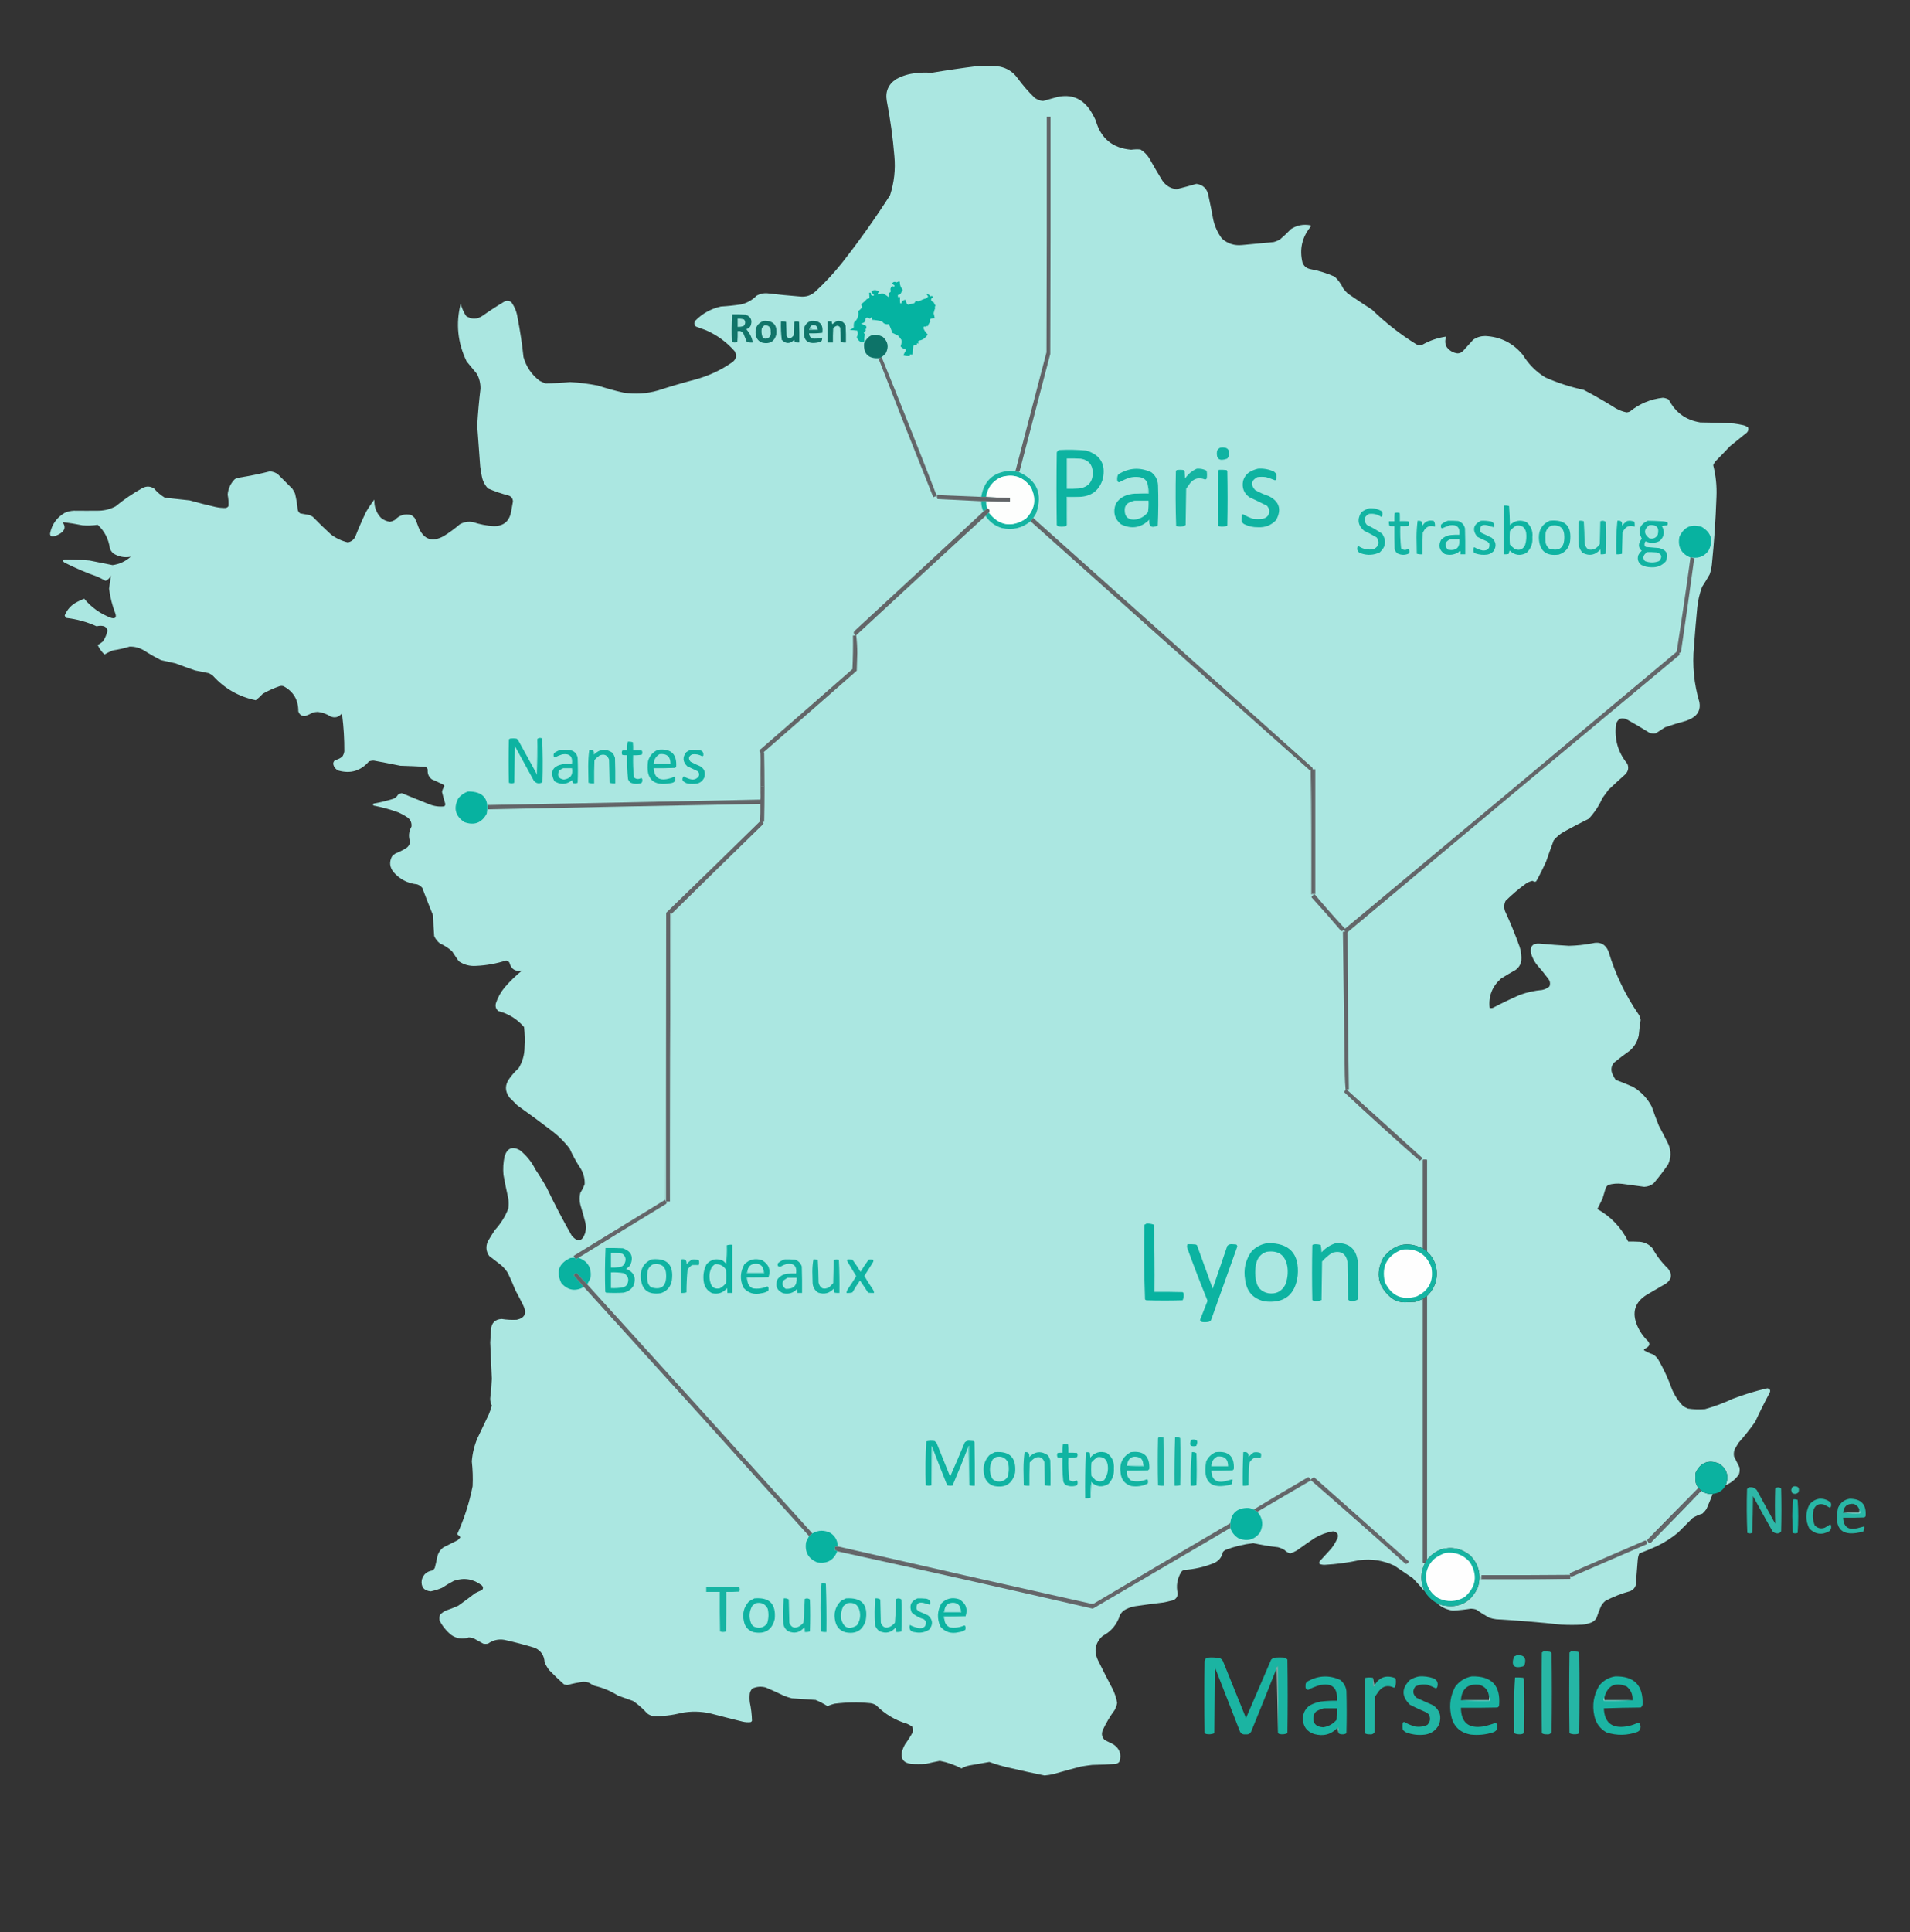 <?xml version="1.0" encoding="UTF-8"?>
<!DOCTYPE svg PUBLIC "-//W3C//DTD SVG 1.1//EN" "http://www.w3.org/Graphics/SVG/1.1/DTD/svg11.dtd">
<svg xmlns="http://www.w3.org/2000/svg" version="1.1" width="3528px" height="3568px" style="shape-rendering:geometricPrecision; text-rendering:geometricPrecision; image-rendering:optimizeQuality; fill-rule:evenodd; clip-rule:evenodd" xmlns:xlink="http://www.w3.org/1999/xlink">
<rect width="100%" height="100%" fill="#333333" stroke="none"/>
<g><path style="opacity:1" fill="#abe7e1" d="M 3187.5,2742.5 C 3194.18,2725.39 3189.85,2711.89 3174.5,2702C 3154.98,2695.01 3140.81,2700.85 3132,2719.5C 3131.33,2725.17 3131.33,2730.83 3132,2736.5C 3132.79,2740.74 3134.62,2744.41 3137.5,2747.5C 3105.87,2779.3 3074.37,2811.3 3043,2843.5C 3043.2,2845.75 3044.36,2847.58 3046.5,2849C 3047.17,2849.67 3047.83,2849.67 3048.5,2849C 3080.04,2816.96 3111.37,2784.8 3142.5,2752.5C 3148.61,2757.31 3155.61,2759.31 3163.5,2758.5C 3159.97,2767.93 3156.13,2777.26 3152,2786.5C 3149.87,2789.63 3147.37,2792.46 3144.5,2795C 3138.13,2796.9 3132.13,2799.56 3126.5,2803C 3117.55,2811.95 3108.55,2820.95 3099.5,2830C 3087.57,2839.91 3074.57,2848.24 3060.5,2855C 3049.76,2859.88 3038.93,2864.38 3028,2868.5C 3026.26,2872.65 3025.26,2876.98 3025,2881.5C 3024,2894.17 3023,2906.83 3022,2919.5C 3022.74,2928.2 3019.24,2934.37 3011.5,2938C 2995.48,2942.35 2980.14,2948.35 2965.5,2956C 2961.91,2958.92 2959.08,2962.42 2957,2966.5C 2954.06,2973.39 2951.39,2980.39 2949,2987.5C 2946.78,2991.39 2943.61,2994.22 2939.5,2996C 2934.02,2998.12 2928.35,2999.45 2922.5,3000C 2909.83,3000.67 2897.17,3000.67 2884.5,3000C 2844.24,2995.67 2803.91,2992.34 2763.5,2990C 2759.06,2989.47 2754.72,2988.47 2750.5,2987C 2742.23,2982.4 2734.23,2977.4 2726.5,2972C 2723.4,2971.08 2720.24,2970.58 2717,2970.5C 2705.86,2972.27 2694.7,2973.44 2683.5,2974C 2672.31,2972.45 2662.64,2967.95 2654.5,2960.5C 2657.48,2961.65 2660.48,2962.82 2663.5,2964C 2694.84,2970.42 2717,2959.25 2730,2930.5C 2736.32,2908 2731.49,2888.5 2715.5,2872C 2699.42,2859.15 2681.42,2855.48 2661.5,2861C 2651.12,2865.34 2642.45,2871.84 2635.5,2880.5C 2635.5,2718.17 2635.5,2555.83 2635.5,2393.5C 2651.68,2377.8 2657.18,2358.8 2652,2336.5C 2648.76,2326.35 2643.26,2317.68 2635.5,2310.5C 2635.5,2254.17 2635.5,2197.83 2635.5,2141.5C 2633.17,2141.5 2630.83,2141.5 2628.5,2141.5C 2628.5,2196.17 2628.5,2250.83 2628.5,2305.5C 2599.3,2291.3 2574.8,2296.96 2555,2322.5C 2540.07,2351.6 2545.24,2376.43 2570.5,2397C 2579.4,2403.18 2589.23,2405.68 2600,2404.5C 2604.5,2404.33 2609,2404.17 2613.5,2404C 2618.63,2402.46 2623.63,2400.62 2628.5,2398.5C 2628.5,2560.83 2628.5,2723.17 2628.5,2885.5C 2629.83,2885.5 2631.17,2885.5 2632.5,2885.5C 2623.52,2902.94 2623.18,2920.61 2631.5,2938.5C 2624.54,2930.12 2617.2,2921.96 2609.5,2914C 2598.17,2906.33 2586.83,2898.67 2575.5,2891C 2554.89,2881.25 2533.22,2877.91 2510.5,2881C 2489.58,2885.51 2468.41,2888.35 2447,2889.5C 2443.71,2889.57 2440.54,2889.07 2437.5,2888C 2436.33,2886.13 2436.49,2884.3 2438,2882.5C 2445,2874.83 2452,2867.17 2459,2859.5C 2462.83,2854.5 2466.17,2849.17 2469,2843.5C 2473.7,2835.24 2471.53,2829.91 2462.5,2827.5C 2450.42,2829.58 2439.09,2833.75 2428.5,2840C 2417.33,2847.42 2406.33,2855.09 2395.5,2863C 2391.48,2865.26 2387.32,2867.09 2383,2868.5C 2378.99,2867.16 2375.49,2864.99 2372.5,2862C 2368.73,2859.78 2364.73,2858.11 2360.5,2857C 2345.2,2855.31 2330.03,2852.81 2315,2849.5C 2297.28,2851.51 2280.12,2855.68 2263.5,2862C 2261.91,2863.05 2260.41,2864.21 2259,2865.5C 2256.77,2876.07 2250.6,2883.23 2240.5,2887C 2223.14,2893.84 2205.14,2897.84 2186.5,2899C 2184.71,2899.78 2183.21,2900.95 2182,2902.5C 2174.25,2915.15 2172.09,2928.65 2175.5,2943C 2174.57,2950.6 2170.24,2954.93 2162.5,2956C 2158.2,2957.16 2153.87,2958.16 2149.5,2959C 2131.79,2961.04 2114.12,2963.37 2096.5,2966C 2088.98,2967.3 2081.98,2969.96 2075.5,2974C 2072.96,2976.2 2070.79,2978.7 2069,2981.5C 2063.65,2999.18 2052.81,3012.35 2036.5,3021C 2022.9,3033.65 2020.07,3048.48 2028,3065.5C 2036.73,3083.29 2045.73,3100.96 2055,3118.5C 2059.14,3126.74 2061.97,3135.41 2063.5,3144.5C 2062.7,3149.08 2061.2,3153.41 2059,3157.5C 2050.47,3169.05 2043.14,3181.38 2037,3194.5C 2034.08,3201.57 2035.25,3207.73 2040.5,3213C 2045.8,3215.66 2051.13,3218.33 2056.5,3221C 2068.04,3228.65 2071.87,3239.15 2068,3252.5C 2066.36,3254.81 2064.2,3256.31 2061.5,3257C 2046.86,3258.14 2032.19,3258.8 2017.5,3259C 2010.47,3259.81 2003.47,3260.81 1996.5,3262C 1979.45,3266.46 1962.45,3271.13 1945.5,3276C 1940.22,3277.16 1934.88,3277.99 1929.5,3278.5C 1908.78,3274.32 1888.11,3269.82 1867.5,3265C 1853.89,3262.1 1840.55,3258.26 1827.5,3253.5C 1815.17,3255.67 1802.83,3257.83 1790.5,3260C 1785.33,3261.05 1780.5,3262.89 1776,3265.5C 1763.38,3258.85 1750.04,3254.18 1736,3251.5C 1727.46,3253.13 1718.96,3254.96 1710.5,3257C 1701.17,3257.67 1691.83,3257.67 1682.5,3257C 1669.06,3255.27 1663.56,3247.77 1666,3234.5C 1667.45,3229.6 1669.45,3224.93 1672,3220.5C 1677.17,3213.51 1681.83,3206.17 1686,3198.5C 1686.82,3195.04 1686.48,3191.7 1685,3188.5C 1682.08,3186.29 1678.91,3184.45 1675.5,3183C 1653.52,3176.52 1634.52,3165.18 1618.5,3149C 1615.13,3146.82 1611.47,3145.48 1607.5,3145C 1585.46,3142.87 1563.46,3143.2 1541.5,3146C 1537,3147.04 1532.67,3148.54 1528.5,3150.5C 1521.54,3146.06 1514.21,3142.23 1506.5,3139C 1491.85,3137.96 1477.18,3136.96 1462.5,3136C 1457.36,3134.73 1452.36,3133.07 1447.5,3131C 1436.62,3125.73 1425.62,3120.73 1414.5,3116C 1405.9,3113.66 1397.56,3114.33 1389.5,3118C 1387.35,3120.47 1385.85,3123.3 1385,3126.5C 1384.33,3132.17 1384.33,3137.83 1385,3143.5C 1387.38,3154.74 1388.72,3166.08 1389,3177.5C 1388.5,3178.67 1387.67,3179.5 1386.5,3180C 1381.46,3180.55 1376.46,3180.22 1371.5,3179C 1351.79,3174.16 1332.12,3169.16 1312.5,3164C 1294.56,3159.94 1276.56,3159.61 1258.5,3163C 1241.42,3167.4 1224.09,3169.4 1206.5,3169C 1202.46,3168.1 1198.8,3166.43 1195.5,3164C 1187.72,3155.22 1179.06,3147.55 1169.5,3141C 1160.18,3137.67 1150.84,3134.34 1141.5,3131C 1128.21,3122.52 1113.88,3116.52 1098.5,3113C 1094.67,3111.25 1091.01,3109.25 1087.5,3107C 1084.26,3105.98 1080.92,3105.48 1077.5,3105.5C 1067.53,3106.78 1057.7,3108.78 1048,3111.5C 1045.75,3111.37 1043.58,3110.87 1041.5,3110C 1032.03,3101.53 1022.86,3092.7 1014,3083.5C 1010.83,3079.16 1008.16,3074.49 1006,3069.5C 1005.26,3057.16 999.426,3048.32 988.5,3043C 969.722,3037.22 950.722,3032.22 931.5,3028C 920.556,3026.24 910.556,3028.57 901.5,3035C 898.5,3035.67 895.5,3035.67 892.5,3035C 886.5,3031.67 880.5,3028.33 874.5,3025C 871.731,3024.14 868.898,3023.64 866,3023.5C 854.325,3027.44 843.491,3025.94 833.5,3019C 824.439,3011.62 817.272,3002.78 812,2992.5C 811.163,2988.71 811.496,2985.04 813,2981.5C 816.06,2978.39 819.56,2975.89 823.5,2974C 831.325,2971.39 838.991,2968.39 846.5,2965C 857.012,2957.58 867.345,2949.91 877.5,2942C 881.749,2939.81 886.082,2937.81 890.5,2936C 892.872,2933.16 892.706,2930.32 890,2927.5C 874.406,2915.52 857.24,2912.68 838.5,2919C 830.906,2922.93 823.573,2927.27 816.5,2932C 809.717,2934.87 802.717,2937.04 795.5,2938.5C 782.835,2937.18 777.335,2930.18 779,2917.5C 781.698,2907.47 788.198,2901.64 798.5,2900C 800.333,2898.83 801.833,2897.33 803,2895.5C 804.88,2888.22 806.547,2880.89 808,2873.5C 809.856,2866.64 813.689,2861.14 819.5,2857C 828.136,2852.68 836.802,2848.35 845.5,2844C 847.351,2842.32 849.018,2840.48 850.5,2838.5C 848.698,2836.44 846.698,2834.6 844.5,2833C 857.407,2804.61 866.907,2775.11 873,2744.5C 873.737,2729.13 873.237,2713.8 871.5,2698.5C 872.644,2683.59 876.144,2669.26 882,2655.5C 889,2640.83 896,2626.17 903,2611.5C 905.135,2606.26 906.968,2600.93 908.5,2595.5C 906.364,2591.26 905.364,2586.76 905.5,2582C 907.041,2570.05 908.041,2558.05 908.5,2546C 907.452,2523.67 906.452,2501.33 905.5,2479C 906.078,2471.17 906.578,2463.34 907,2455.5C 907.669,2443 914.169,2436.33 926.5,2435.5C 935.79,2437 945.123,2437.5 954.5,2437C 969.18,2433.81 973.347,2425.31 967,2411.5C 962.27,2401.71 957.27,2392.04 952,2382.5C 947.722,2371.67 943.056,2361 938,2350.5C 934.581,2345.08 930.415,2340.24 925.5,2336C 918.167,2330.33 910.833,2324.67 903.5,2319C 897.786,2310.74 896.952,2301.9 901,2292.5C 905.083,2285.33 909.416,2278.33 914,2271.5C 924.879,2259.74 933.212,2246.41 939,2231.5C 939.667,2225.5 939.667,2219.5 939,2213.5C 935.683,2198.9 932.683,2184.23 930,2169.5C 928.949,2158.05 929.616,2146.72 932,2135.5C 936.882,2119.93 946.382,2116.1 960.5,2124C 972.855,2134.06 982.355,2145.9 989,2159.5C 996.501,2170.5 1003.5,2181.83 1010,2193.5C 1024.31,2223.46 1039.65,2252.8 1056,2281.5C 1067.11,2294.47 1075.45,2292.8 1081,2276.5C 1082.78,2269.86 1082.78,2263.19 1081,2256.5C 1078.2,2245.78 1075.2,2235.11 1072,2224.5C 1070.09,2217.14 1070.09,2209.81 1072,2202.5C 1075.21,2197.41 1077.88,2192.08 1080,2186.5C 1080.35,2176.54 1078.02,2167.2 1073,2158.5C 1064.96,2146.41 1057.96,2133.75 1052,2120.5C 1042.83,2108.67 1032.33,2098.17 1020.5,2089C 999.115,2072.61 977.448,2056.61 955.5,2041C 950.667,2036.17 945.833,2031.33 941,2026.5C 932.429,2014.89 932.429,2003.22 941,1991.5C 945.925,1984.57 951.592,1978.24 958,1972.5C 965.194,1960.55 968.861,1947.55 969,1933.5C 969.815,1921.13 969.482,1908.8 968,1896.5C 955.219,1881.7 939.386,1871.86 920.5,1867C 915.997,1863.16 914.497,1858.32 916,1852.5C 919.514,1841.8 924.847,1832.14 932,1823.5C 941.884,1811.98 952.717,1801.48 964.5,1792C 952.046,1794.69 944.213,1789.86 941,1777.5C 939.499,1775.42 937.499,1774.08 935,1773.5C 916.955,1779.34 898.455,1782.68 879.5,1783.5C 867.752,1784.38 857.086,1781.54 847.5,1775C 843.21,1768.92 839.043,1762.75 835,1756.5C 828.265,1750.54 820.765,1745.71 812.5,1742C 807.854,1738.36 804.354,1733.86 802,1728.5C 800.969,1715.85 800.303,1703.18 800,1690.5C 793.068,1673.63 786.402,1656.63 780,1639.5C 777.441,1636.47 774.274,1634.3 770.5,1633C 752.983,1631.16 738.483,1623.66 727,1610.5C 719.685,1601.38 718.685,1591.71 724,1581.5C 725.873,1579.29 728.04,1577.46 730.5,1576C 737.446,1573.19 744.112,1569.86 750.5,1566C 754.496,1563.17 756.83,1559.34 757.5,1554.5C 754.118,1544.78 754.951,1535.44 760,1526.5C 760.783,1519.89 758.617,1514.39 753.5,1510C 747.822,1506.16 741.822,1502.83 735.5,1500C 721.472,1494.91 707.139,1490.91 692.5,1488C 689.354,1487.89 688.354,1486.56 689.5,1484C 702.027,1481.76 714.36,1478.76 726.5,1475C 730.443,1473.39 733.443,1470.72 735.5,1467C 737.588,1465.97 739.755,1465.14 742,1464.5C 758.767,1471.47 775.6,1478.3 792.5,1485C 801.514,1488.67 810.847,1490 820.5,1489C 821.944,1487.87 822.61,1486.37 822.5,1484.5C 820.297,1477.23 818.297,1469.89 816.5,1462.5C 816.912,1459.17 818.078,1456.17 820,1453.5C 820.667,1452.17 820.667,1450.83 820,1449.5C 812.602,1445.81 805.102,1442.31 797.5,1439C 791.856,1434.54 789.356,1428.71 790,1421.5C 789.654,1419.15 788.487,1417.32 786.5,1416C 770.845,1415.09 755.178,1414.43 739.5,1414C 723.184,1410.67 706.851,1407.5 690.5,1404.5C 687.375,1404.43 684.375,1404.93 681.5,1406C 666.319,1423.46 647.652,1429.12 625.5,1423C 619.9,1420.63 616.567,1416.46 615.5,1410.5C 615.556,1407.89 616.556,1405.72 618.5,1404C 623.397,1402.59 627.897,1400.43 632,1397.5C 634.11,1394.51 635.443,1391.17 636,1387.5C 636.148,1365.09 634.815,1342.76 632,1320.5C 631.692,1319.69 631.192,1319.03 630.5,1318.5C 624.972,1324.63 618.305,1326.13 610.5,1323C 603.291,1318.31 595.457,1315.47 587,1314.5C 583.765,1314.58 580.598,1315.08 577.5,1316C 573.286,1318.27 568.953,1320.27 564.5,1322C 557.787,1322.99 553.287,1320.16 551,1313.5C 551.136,1292.24 541.969,1276.74 523.5,1267C 521.167,1266.33 518.833,1266.33 516.5,1267C 505.678,1270.71 495.345,1275.38 485.5,1281C 481.467,1285.37 477.134,1289.37 472.5,1293C 441.367,1286.6 415.033,1271.6 393.5,1248C 391.099,1245.94 388.433,1244.27 385.5,1243C 377.19,1241.25 368.857,1239.59 360.5,1238C 348.435,1233.87 336.435,1229.53 324.5,1225C 315.497,1222.92 306.497,1220.92 297.5,1219C 287.175,1213.84 277.175,1208.17 267.5,1202C 258.926,1196.47 249.592,1193.81 239.5,1194C 229.341,1197.08 219.007,1199.42 208.5,1201C 203.104,1203.12 197.937,1205.62 193,1208.5C 187.719,1203.54 183.553,1197.71 180.5,1191C 183.849,1189.2 187.016,1187.03 190,1184.5C 194.076,1178.52 196.91,1172.02 198.5,1165C 197.952,1160.12 195.285,1157.12 190.5,1156C 186.465,1155.3 182.465,1155.47 178.5,1156.5C 160.646,1148.38 141.98,1143.22 122.5,1141C 121.128,1139.76 120.128,1138.26 119.5,1136.5C 124.219,1124.95 132.219,1116.45 143.5,1111C 147.381,1108.96 151.381,1107.13 155.5,1105.5C 168.921,1121.73 185.588,1133.56 205.5,1141C 213.075,1142.92 215.575,1140.09 213,1132.5C 207.312,1117.78 203.479,1102.61 201.5,1087C 202.808,1078.81 203.975,1070.64 205,1062.5C 202.974,1067.19 199.641,1070.53 195,1072.5C 190.276,1069.89 185.443,1067.39 180.5,1065C 159.588,1057.71 139.254,1049.04 119.5,1039C 115.262,1036.16 115.596,1034.16 120.5,1033C 135.512,1033.05 150.512,1033.71 165.5,1035C 179.652,1037.91 193.819,1040.75 208,1043.5C 220.749,1041.71 231.916,1036.54 241.5,1028C 230.01,1030.16 219.344,1028.16 209.5,1022C 206.469,1019.44 204.302,1016.27 203,1012.5C 200.627,995.251 193.127,980.751 180.5,969C 171.27,970.394 161.936,970.727 152.5,970C 140.19,967.501 127.857,965.501 115.5,964C 121.694,972.283 120.36,979.283 111.5,985C 107.367,987.817 102.867,989.65 98,990.5C 94.167,990.667 92.333,988.833 92.5,985C 95.861,968.262 104.861,955.595 119.5,947C 124.928,944.635 130.595,943.301 136.5,943C 152.163,943.173 167.83,943.173 183.5,943C 194.135,942.608 204.135,939.941 213.5,935C 229.127,922.183 245.794,910.849 263.5,901C 270.711,897.365 277.711,897.699 284.5,902C 290.286,908.792 296.952,914.459 304.5,919C 319.81,920.753 335.144,922.42 350.5,924C 366.065,928.38 381.732,932.38 397.5,936C 403.785,937.438 410.118,938.105 416.5,938C 418.931,937.705 420.764,936.538 422,934.5C 422.426,927.429 421.926,920.429 420.5,913.5C 421.466,902.423 425.799,892.923 433.5,885C 435.957,883.438 438.624,882.438 441.5,882C 460.526,879.034 479.36,875.201 498,870.5C 503.809,870.576 508.976,872.409 513.5,876C 522.333,884.833 531.167,893.667 540,902.5C 541.92,905.339 543.587,908.339 545,911.5C 547.318,921.397 548.985,931.397 550,941.5C 550.69,944.196 552.19,946.363 554.5,948C 560.115,949.119 565.782,950.119 571.5,951C 573.5,952 575.5,953 577.5,954C 588.476,965.308 599.809,976.308 611.5,987C 620.802,993.984 631.136,998.817 642.5,1001.5C 648.546,1000.29 653.046,996.958 656,991.5C 662.116,975.933 668.783,960.6 676,945.5C 680.684,937.451 685.851,929.784 691.5,922.5C 690.863,935.43 694.863,946.596 703.5,956C 708.415,960.123 714.082,962.623 720.5,963.5C 723.691,962.825 726.691,961.658 729.5,960C 737.755,951.137 747.755,948.137 759.5,951C 761.96,952.458 764.127,954.291 766,956.5C 768.724,962.005 771.057,967.672 773,973.5C 782.529,996.191 798.029,1001.69 819.5,990C 830.062,983.439 840.062,976.106 849.5,968C 856.995,963.843 864.995,962.509 873.5,964C 886.012,968.169 898.845,970.669 912,971.5C 929.864,971.581 940.531,962.914 944,945.5C 945.221,939.009 946.387,932.509 947.5,926C 947.268,920.528 944.602,916.862 939.5,915C 926.471,911.657 913.805,907.324 901.5,902C 895.43,895.694 891.596,888.194 890,879.5C 888.784,873.536 887.784,867.536 887,861.5C 885.296,836.319 883.462,811.153 881.5,786C 882.773,763.272 884.773,740.606 887.5,718C 887.711,708.245 885.544,699.078 881,690.5C 874.667,682.833 868.333,675.167 862,667.5C 845.291,633.125 841.625,597.458 851,560.5C 852.974,568.756 856.308,576.423 861,583.5C 871.129,590.114 881.296,589.948 891.5,583C 904.492,573.835 917.826,565.169 931.5,557C 936.028,554.81 940.361,555.144 944.5,558C 950.667,566.488 954.5,575.988 956,586.5C 960.786,610.666 964.452,634.999 967,659.5C 972.074,677.239 981.908,691.739 996.5,703C 1000.05,704.941 1003.71,706.607 1007.5,708C 1022.68,707.833 1037.85,706.999 1053,705.5C 1070.31,706.544 1087.47,708.71 1104.5,712C 1119.95,717.113 1135.62,721.446 1151.5,725C 1173.1,728.41 1194.43,727.076 1215.5,721C 1237.98,713.712 1260.65,707.045 1283.5,701C 1308.45,694.354 1331.45,683.687 1352.5,669C 1359.96,663.521 1361.46,656.688 1357,648.5C 1342.33,631.839 1324.83,619.005 1304.5,610C 1298.17,607.667 1291.83,605.333 1285.5,603C 1282.14,599.974 1281.64,596.474 1284,592.5C 1297.18,579.001 1313.01,570.168 1331.5,566C 1344.24,565.246 1356.9,563.913 1369.5,562C 1380.37,559.237 1389.7,553.904 1397.5,546C 1403.37,542.658 1409.71,541.158 1416.5,541.5C 1436.8,543.877 1457.13,545.877 1477.5,547.5C 1488.67,548.793 1498.34,545.627 1506.5,538C 1524.41,521.421 1540.91,503.588 1556,484.5C 1587.3,444.572 1616.63,403.239 1644,360.5C 1651.58,337.087 1654.25,313.087 1652,288.5C 1649.2,254.249 1644.54,220.249 1638,186.5C 1634.96,169.082 1640.8,155.582 1655.5,146C 1667.03,139.7 1679.36,136.033 1692.5,135C 1701.67,133.748 1710.84,133.581 1720,134.5C 1748.41,129.738 1776.91,125.571 1805.5,122C 1819.2,121.138 1832.87,121.472 1846.5,123C 1859.93,125.636 1870.76,132.469 1879,143.5C 1888.77,156.937 1899.6,169.437 1911.5,181C 1916.09,183.965 1921.09,185.798 1926.5,186.5C 1935.51,184.108 1944.51,181.608 1953.5,179C 1978.58,173.691 1998.41,181.524 2013,202.5C 2017.17,208.846 2020.84,215.512 2024,222.5C 2033.26,255.58 2055.09,273.58 2089.5,276.5C 2095.16,275.697 2100.83,275.53 2106.5,276C 2113.33,280.167 2118.83,285.667 2123,292.5C 2130.75,306.331 2138.75,319.998 2147,333.5C 2153.28,342.642 2161.94,347.975 2173,349.5C 2185.38,346.372 2197.72,343.039 2210,339.5C 2222.16,341.322 2229.49,348.322 2232,360.5C 2235.26,375.446 2238.26,390.446 2241,405.5C 2243.91,418.322 2249.25,429.989 2257,440.5C 2267.5,449.887 2279.83,453.887 2294,452.5C 2313.49,450.668 2332.99,448.834 2352.5,447C 2356.72,445.891 2360.72,444.225 2364.5,442C 2371.47,436.032 2378.14,429.699 2384.5,423C 2395.49,415.906 2407.49,413.573 2420.5,416C 2421.45,416.718 2421.62,417.551 2421,418.5C 2404.83,438.203 2399.83,460.537 2406,485.5C 2408.8,491.825 2413.63,495.659 2420.5,497C 2436.13,499.878 2451.13,504.545 2465.5,511C 2472.01,517.195 2477.18,524.362 2481,532.5C 2483.48,535.949 2486.31,539.116 2489.5,542C 2504.33,552.248 2519.33,562.248 2534.5,572C 2559.54,596.388 2586.88,617.721 2616.5,636C 2619.74,637.368 2623.07,637.701 2626.5,637C 2640.52,628.938 2655.52,623.771 2671.5,621.5C 2668.74,627.926 2668.9,634.26 2672,640.5C 2677.01,647.334 2683.67,651.334 2692,652.5C 2696.15,652.508 2699.65,651.008 2702.5,648C 2708.83,641 2715.17,634 2721.5,627C 2728.14,622.671 2735.47,620.504 2743.5,620.5C 2771.84,621.92 2795.01,633.587 2813,655.5C 2823.5,672.667 2837.33,686.5 2854.5,697C 2877.38,707.072 2901.05,714.739 2925.5,720C 2945.66,730.575 2965.32,741.909 2984.5,754C 2990.77,757.591 2997.44,760.091 3004.5,761.5C 3006.58,761.308 3008.58,760.808 3010.5,760C 3028.22,745.583 3048.56,737.083 3071.5,734.5C 3075.49,734.824 3079.16,735.991 3082.5,738C 3094.63,761.751 3113.97,775.751 3140.5,780C 3161.19,780.129 3181.86,780.795 3202.5,782C 3208.21,782.742 3213.88,783.742 3219.5,785C 3223.06,785.739 3226.23,787.239 3229,789.5C 3229.94,792.88 3229.27,795.88 3227,798.5C 3216.5,807 3206,815.5 3195.5,824C 3186.78,833.263 3177.95,842.429 3169,851.5C 3167.09,853.748 3165.59,856.248 3164.5,859C 3169.34,878.026 3171.34,897.359 3170.5,917C 3169.08,958.922 3166.24,1000.75 3162,1042.5C 3161.3,1048.64 3159.97,1054.64 3158,1060.5C 3153.58,1068.33 3148.92,1076 3144,1083.5C 3139.27,1096.09 3136.27,1109.09 3135,1122.5C 3132.7,1146.14 3130.7,1169.81 3129,1193.5C 3125.64,1228.52 3128.97,1262.85 3139,1296.5C 3141.37,1309.58 3136.87,1319.41 3125.5,1326C 3121.95,1327.94 3118.29,1329.61 3114.5,1331C 3101.35,1334.54 3088.35,1338.54 3075.5,1343C 3069.83,1346.67 3064.17,1350.33 3058.5,1354C 3054.41,1354.77 3050.41,1354.43 3046.5,1353C 3032.92,1344.42 3019.08,1336.25 3005,1328.5C 2994.81,1324 2988.15,1327 2985,1337.5C 2981.59,1364.88 2988.59,1389.21 3006,1410.5C 3008.79,1417.61 3007.62,1423.94 3002.5,1429.5C 2991.85,1438.98 2981.35,1448.65 2971,1458.5C 2967.33,1463.5 2963.67,1468.5 2960,1473.5C 2953.61,1487.79 2945.11,1500.63 2934.5,1512C 2918.99,1519.62 2903.66,1527.62 2888.5,1536C 2881.43,1540.07 2875.26,1545.23 2870,1551.5C 2865.18,1564.44 2860.51,1577.44 2856,1590.5C 2850.36,1603.11 2844.19,1615.45 2837.5,1627.5C 2835.14,1628.71 2832.97,1628.37 2831,1626.5C 2826.9,1627.3 2823.06,1628.8 2819.5,1631C 2805.83,1640.76 2793,1651.6 2781,1663.5C 2778.02,1669.65 2777.69,1675.98 2780,1682.5C 2789.98,1704.1 2798.98,1726.1 2807,1748.5C 2809.75,1756.98 2810.75,1765.65 2810,1774.5C 2808.65,1781.36 2805.15,1786.86 2799.5,1791C 2790.34,1796.08 2781.34,1801.41 2772.5,1807C 2756.18,1821.65 2749.18,1839.65 2751.5,1861C 2753.5,1861.67 2755.5,1861.67 2757.5,1861C 2773.92,1852.45 2790.59,1844.45 2807.5,1837C 2820.77,1832.21 2834.43,1829.21 2848.5,1828C 2853.61,1826.97 2858.11,1824.8 2862,1821.5C 2863.93,1816.56 2863.26,1811.89 2860,1807.5C 2853.05,1798.21 2845.71,1789.21 2838,1780.5C 2833.61,1774.39 2830.28,1767.72 2828,1760.5C 2825.74,1747.1 2831.4,1741.1 2845,1742.5C 2862.64,1744.2 2880.31,1745.53 2898,1746.5C 2912.29,1746.17 2926.45,1744.67 2940.5,1742C 2954.99,1738.25 2965.16,1743.09 2971,1756.5C 2983.53,1798.57 3002.2,1837.57 3027,1873.5C 3028.86,1876.59 3030.03,1879.93 3030.5,1883.5C 3029.01,1892.79 3027.84,1902.13 3027,1911.5C 3024.73,1922.86 3019.23,1932.36 3010.5,1940C 3000.38,1947.12 2990.55,1954.62 2981,1962.5C 2975.68,1969.34 2975.02,1976.67 2979,1984.5C 2980.45,1987.91 2982.29,1991.08 2984.5,1994C 2995.25,1998.03 3005.92,2002.36 3016.5,2007C 3031.43,2015.93 3042.93,2028.1 3051,2043.5C 3055.06,2055.28 3059.39,2066.94 3064,2078.5C 3070.27,2090.04 3076.27,2101.71 3082,2113.5C 3086.99,2126.02 3086.65,2138.36 3081,2150.5C 3072.77,2162.45 3063.94,2173.95 3054.5,2185C 3049.44,2189.13 3043.61,2191.3 3037,2191.5C 3023.51,2189.61 3010.01,2187.78 2996.5,2186C 2987.67,2184.92 2979.01,2185.59 2970.5,2188C 2968.62,2189.54 2967.12,2191.38 2966,2193.5C 2964,2200.17 2962,2206.83 2960,2213.5C 2956.82,2219.86 2953.65,2226.2 2950.5,2232.5C 2975.63,2246.63 2994.63,2266.63 3007.5,2292.5C 3014.71,2292.45 3022.04,2292.62 3029.5,2293C 3038.46,2294.06 3045.96,2297.9 3052,2304.5C 3059.73,2318.61 3069.39,2331.27 3081,2342.5C 3089.23,2352.86 3088.06,2362.02 3077.5,2370C 3065.5,2377 3053.5,2384 3041.5,2391C 3019.75,2404.63 3013.92,2423.46 3024,2447.5C 3028.72,2458.54 3035.38,2468.21 3044,2476.5C 3047.72,2480.89 3047.22,2484.72 3042.5,2488C 3040.67,2489.17 3038.83,2490.33 3037,2491.5C 3036.33,2492.17 3036.33,2492.83 3037,2493.5C 3042.16,2496.66 3047.66,2499.16 3053.5,2501C 3057.33,2503.5 3060.5,2506.67 3063,2510.5C 3072.94,2527.72 3081.28,2545.72 3088,2564.5C 3093.06,2576.79 3100.22,2587.63 3109.5,2597C 3112.19,2598.37 3114.85,2599.7 3117.5,2601C 3128.11,2602.57 3138.77,2602.9 3149.5,2602C 3167.01,2597.08 3184.01,2590.75 3200.5,2583C 3221.41,2574.97 3242.74,2568.47 3264.5,2563.5C 3269.15,2564.27 3270.65,2566.94 3269,2571.5C 3259.47,2589.22 3250.47,2607.22 3242,2625.5C 3232.43,2639.08 3222.09,2652.08 3211,2664.5C 3208.67,2668.5 3206.33,2672.5 3204,2676.5C 3202.54,2680.74 3202.21,2685.07 3203,2689.5C 3206.33,2696.17 3209.67,2702.83 3213,2709.5C 3213.79,2713.93 3213.46,2718.26 3212,2722.5C 3205.78,2731.55 3197.61,2738.22 3187.5,2742.5 Z"/></g>
<g><path style="opacity:1" fill="#626467" d="M 1881.5,871.5 C 1879.44,871.483 1877.44,871.15 1875.5,870.5C 1894.66,797.185 1913.83,723.852 1933,650.5C 1933.5,505.5 1933.67,360.5 1933.5,215.5C 1935.83,215.5 1938.17,215.5 1940.5,215.5C 1940.67,361.5 1940.5,507.5 1940,653.5C 1921.17,725.489 1902.34,797.489 1883.5,869.5C 1883.25,870.713 1882.59,871.38 1881.5,871.5 Z"/></g>
<g><path style="opacity:1" fill="#05b3a1" d="M 1660.5,519.5 C 1661.12,519.611 1661.62,519.944 1662,520.5C 1661.88,526.133 1663.71,530.966 1667.5,535C 1666.04,537.43 1664.7,539.93 1663.5,542.5C 1662.15,543.95 1660.48,544.617 1658.5,544.5C 1658.5,545.833 1658.5,547.167 1658.5,548.5C 1659.83,548.5 1661.17,548.5 1662.5,548.5C 1662.22,552.296 1662.22,555.963 1662.5,559.5C 1663.17,559.833 1663.83,560.167 1664.5,560.5C 1665.61,556.389 1668.28,554.055 1672.5,553.5C 1673.35,555.608 1674.02,557.774 1674.5,560C 1675.1,561.301 1676.1,562.135 1677.5,562.5C 1681.15,561.668 1684.82,560.835 1688.5,560C 1689.77,558.693 1690.77,557.193 1691.5,555.5C 1693.77,556.544 1696.1,556.711 1698.5,556C 1702.28,553.741 1706.28,552.074 1710.5,551C 1712.06,550.059 1713.39,548.892 1714.5,547.5C 1713.38,546.086 1712.38,544.586 1711.5,543C 1714.65,542.94 1716.98,544.44 1718.5,547.5C 1720.59,545.977 1722.25,546.31 1723.5,548.5C 1718.09,552.286 1718.59,555.619 1725,558.5C 1725.54,560.869 1726.7,562.869 1728.5,564.5C 1726.46,565.503 1726.12,566.837 1727.5,568.5C 1726.19,571.736 1725.19,575.069 1724.5,578.5C 1725.33,581.479 1726,584.479 1726.5,587.5C 1723.73,587.421 1721.06,587.921 1718.5,589C 1717.25,590.458 1717.25,591.958 1718.5,593.5C 1716.39,596.269 1714.73,599.269 1713.5,602.5C 1712.04,601.529 1710.7,601.862 1709.5,603.5C 1707.41,602.209 1706.08,602.876 1705.5,605.5C 1707.18,610.192 1709.84,614.192 1713.5,617.5C 1709.93,623.915 1704.6,627.748 1697.5,629C 1694.83,630.667 1694.83,632.333 1697.5,634C 1696.45,634.492 1695.45,634.326 1694.5,633.5C 1693.57,634.689 1693.24,636.022 1693.5,637.5C 1691.21,637.244 1689.04,637.577 1687,638.5C 1686.61,643.854 1686.11,649.188 1685.5,654.5C 1683.83,654.5 1682.17,654.5 1680.5,654.5C 1680.5,655.5 1680.5,656.5 1680.5,657.5C 1676.45,657.824 1672.45,657.491 1668.5,656.5C 1669.8,653.128 1671.47,649.961 1673.5,647C 1673.26,646.127 1672.93,645.293 1672.5,644.5C 1668.73,644.118 1665.73,642.452 1663.5,639.5C 1665.17,635.636 1665.67,631.636 1665,627.5C 1663.02,624.688 1660.86,622.022 1658.5,619.5C 1654.99,617.775 1651.49,616.108 1648,614.5C 1646.39,608.833 1644.22,603.499 1641.5,598.5C 1636.31,599.533 1632.31,597.866 1629.5,593.5C 1623.24,591.889 1616.91,590.889 1610.5,590.5C 1610.77,585.328 1609.6,584.661 1607,588.5C 1600.81,584.622 1597.81,586.288 1598,593.5C 1596.11,595.886 1593.61,597.053 1590.5,597C 1592.49,598.751 1594.82,599.751 1597.5,600C 1600.93,602.463 1601.26,605.296 1598.5,608.5C 1598.71,609.086 1599.04,609.586 1599.5,610C 1597.98,611.351 1596.65,612.851 1595.5,614.5C 1596.17,615.5 1596.83,616.5 1597.5,617.5C 1596.56,622.1 1596.22,626.767 1596.5,631.5C 1590.67,632.638 1586.5,630.638 1584,625.5C 1583.5,624.5 1583,623.5 1582.5,622.5C 1584.73,618.718 1585.07,614.718 1583.5,610.5C 1578.8,609.884 1574.13,609.55 1569.5,609.5C 1572.23,608.264 1574.73,606.597 1577,604.5C 1576.69,601.454 1576.85,598.454 1577.5,595.5C 1584.04,590.014 1586.54,583.014 1585,574.5C 1588.09,572.549 1590.59,570.049 1592.5,567C 1591.5,565.202 1591,563.368 1591,561.5C 1594.8,558.703 1598.3,555.536 1601.5,552C 1603.1,551.727 1604.6,551.227 1606,550.5C 1605.8,547.223 1605.63,543.889 1605.5,540.5C 1606.5,540.5 1607.5,540.5 1608.5,540.5C 1608.01,544.509 1609.68,546.342 1613.5,546C 1613.96,545.586 1614.29,545.086 1614.5,544.5C 1612.11,543.109 1610.44,541.109 1609.5,538.5C 1612.03,535.961 1615.03,535.128 1618.5,536C 1620.38,537.017 1622.38,537.851 1624.5,538.5C 1622.24,539.421 1621.24,541.088 1621.5,543.5C 1624.29,543.778 1626.79,543.111 1629,541.5C 1633.54,543.088 1637.54,545.421 1641,548.5C 1641.18,545.774 1641.68,543.107 1642.5,540.5C 1644.17,540.167 1645.17,539.167 1645.5,537.5C 1643.99,534.189 1644.66,531.356 1647.5,529C 1648.78,528.316 1649.95,528.483 1651,529.5C 1651.69,528.975 1652.19,528.308 1652.5,527.5C 1651.06,526.066 1649.4,524.9 1647.5,524C 1649.45,520.473 1652.29,519.639 1656,521.5C 1657.62,520.901 1659.12,520.234 1660.5,519.5 Z"/></g>
<g><path style="opacity:1" fill="#11756a" d="M 1352.5,580.5 C 1360.84,580.334 1369.17,580.5 1377.5,581C 1387.49,585.11 1390.32,592.277 1386,602.5C 1384.06,605.106 1381.56,606.939 1378.5,608C 1384.88,614.979 1388.88,623.145 1390.5,632.5C 1386.77,632.823 1383.11,632.489 1379.5,631.5C 1377.43,626.127 1375.26,620.793 1373,615.5C 1370.41,611.952 1366.91,610.618 1362.5,611.5C 1362.67,618.175 1362.5,624.842 1362,631.5C 1358.67,632.833 1355.33,632.833 1352,631.5C 1351.18,614.426 1351.35,597.426 1352.5,580.5 Z"/></g>
<g><path style="opacity:1" fill="#a8e5de" d="M 1362.5,588.5 C 1366.6,588.234 1370.6,588.734 1374.5,590C 1377.38,594.269 1377.05,598.269 1373.5,602C 1369.94,603.237 1366.27,603.737 1362.5,603.5C 1362.5,598.5 1362.5,593.5 1362.5,588.5 Z"/></g>
<g><path style="opacity:1" fill="#11756a" d="M 1410.5,592.5 C 1428.14,591.64 1435.97,599.973 1434,617.5C 1430.54,630.575 1422.04,635.741 1408.5,633C 1401.48,630.648 1397.32,625.815 1396,618.5C 1393.86,605.764 1398.7,597.097 1410.5,592.5 Z"/></g>
<g><path style="opacity:1" fill="#0e7369" d="M 1442.5,593.5 C 1445.78,593.216 1448.94,593.549 1452,594.5C 1452.33,603.167 1452.67,611.833 1453,620.5C 1455.17,624.738 1458.34,625.572 1462.5,623C 1463.67,621.833 1464.83,620.667 1466,619.5C 1466.33,611.167 1466.67,602.833 1467,594.5C 1470,593.167 1473,593.167 1476,594.5C 1476.5,607.162 1476.67,619.829 1476.5,632.5C 1473.81,632.664 1471.15,632.497 1468.5,632C 1467.77,630.601 1467.27,629.101 1467,627.5C 1459.23,635.356 1451.56,635.356 1444,627.5C 1442.57,616.244 1442.07,604.91 1442.5,593.5 Z"/></g>
<g><path style="opacity:1" fill="#10756a" d="M 1498.5,592.5 C 1514.16,591.663 1521,598.996 1519,614.5C 1510.92,615.482 1502.75,615.816 1494.5,615.5C 1494.56,619.514 1496.23,622.681 1499.5,625C 1505.95,625.768 1512.28,625.268 1518.5,623.5C 1518.95,626.365 1518.28,628.865 1516.5,631C 1491.42,638.246 1481.25,629.08 1486,603.5C 1488.5,597.822 1492.67,594.155 1498.5,592.5 Z"/></g>
<g><path style="opacity:1" fill="#0d7368" d="M 1546.5,592.5 C 1553.91,591.782 1559.07,594.782 1562,601.5C 1562.5,611.828 1562.67,622.161 1562.5,632.5C 1559.22,632.784 1556.06,632.451 1553,631.5C 1552.67,622.833 1552.33,614.167 1552,605.5C 1551,603.079 1549.17,601.745 1546.5,601.5C 1543.34,602.15 1540.84,603.817 1539,606.5C 1538.5,615.16 1538.33,623.827 1538.5,632.5C 1535.17,632.5 1531.83,632.5 1528.5,632.5C 1528.5,619.5 1528.5,606.5 1528.5,593.5C 1531.17,593.5 1533.83,593.5 1536.5,593.5C 1536.21,595.288 1536.55,596.955 1537.5,598.5C 1540.43,596.216 1543.43,594.216 1546.5,592.5 Z"/></g>
<g><path style="opacity:1" fill="#a9e6e0" d="M 1509.5,605.5 C 1509.5,606.5 1509.5,607.5 1509.5,608.5C 1504.38,609.103 1499.71,608.436 1495.5,606.5C 1497,600.808 1500.67,598.975 1506.5,601C 1508.14,602.129 1509.14,603.629 1509.5,605.5 Z"/></g>
<g><path style="opacity:1" fill="#a8e5df" d="M 1412.5,600.5 C 1420.31,600.645 1423.98,604.645 1423.5,612.5C 1424.63,619.857 1421.63,624.191 1414.5,625.5C 1412.06,625.402 1410.06,624.402 1408.5,622.5C 1406.57,617.323 1406.07,611.989 1407,606.5C 1408.36,603.977 1410.19,601.977 1412.5,600.5 Z"/></g>
<g><path style="opacity:1" fill="#68b7ae" d="M 1509.5,605.5 C 1510.43,606.568 1510.77,607.901 1510.5,609.5C 1505.17,609.5 1499.83,609.5 1494.5,609.5C 1494.26,608.209 1494.6,607.209 1495.5,606.5C 1499.71,608.436 1504.38,609.103 1509.5,608.5C 1509.5,607.5 1509.5,606.5 1509.5,605.5 Z"/></g>
<g><path style="opacity:1" fill="#0d7368" d="M 1628.5,659.5 C 1626.69,660.63 1624.69,661.296 1622.5,661.5C 1603.76,662.26 1594.93,653.26 1596,634.5C 1603.05,618.404 1614.55,614.237 1630.5,622C 1640.32,630.647 1642.16,640.814 1636,652.5C 1633.6,655.067 1631.1,657.4 1628.5,659.5 Z"/></g>
<g><path style="opacity:1" fill="#636669" d="M 1628.5,659.5 C 1662.92,743.739 1696.59,828.406 1729.5,913.5C 1730.83,914.5 1730.83,915.5 1729.5,916.5C 1727.42,916.472 1725.58,917.139 1724,918.5C 1689.67,832.996 1655.83,747.329 1622.5,661.5C 1624.69,661.296 1626.69,660.63 1628.5,659.5 Z"/></g>
<g><path style="opacity:1" fill="#11b3a2" d="M 2254.5,826.5 C 2267.73,824.937 2272.56,830.604 2269,843.5C 2268.53,844.931 2267.7,846.097 2266.5,847C 2252.09,852.237 2245.92,847.404 2248,832.5C 2249.44,829.558 2251.6,827.558 2254.5,826.5 Z"/></g>
<g><path style="opacity:1" fill="#0db3a1" d="M 1993.5,917.5 C 1985.83,917.5 1978.17,917.5 1970.5,917.5C 1970.5,934.833 1970.5,952.167 1970.5,969.5C 1969.65,970.966 1968.32,971.8 1966.5,972C 1962.83,972.667 1959.17,972.667 1955.5,972C 1954.07,971.535 1952.9,970.701 1952,969.5C 1951.33,924.833 1951.33,880.167 1952,835.5C 1952.83,833.333 1954.33,831.833 1956.5,831C 1973.21,830.092 1989.87,830.425 2006.5,832C 2032.74,839.964 2042.91,857.464 2037,884.5C 2030.43,905.725 2015.93,916.725 1993.5,917.5 Z"/></g>
<g><path style="opacity:1" fill="#aae7e1" d="M 1970.5,846.5 C 1979.17,846.334 1987.84,846.5 1996.5,847C 2010.58,849.415 2017.92,857.748 2018.5,872C 2018.83,889.389 2010.5,899.389 1993.5,902C 1985.84,902.5 1978.17,902.666 1970.5,902.5C 1970.5,883.833 1970.5,865.167 1970.5,846.5 Z"/></g>
<g><path style="opacity:1" fill="#0eb3a1" d="M 2100.5,911.5 C 2107.5,911.5 2114.5,911.5 2121.5,911.5C 2121.82,906.637 2121.49,901.97 2120.5,897.5C 2119.41,887.911 2114.08,882.411 2104.5,881C 2098.44,880.261 2092.44,880.594 2086.5,882C 2079.89,884.304 2073.56,887.138 2067.5,890.5C 2065.97,890.471 2064.8,889.804 2064,888.5C 2063.02,884.1 2063.52,879.933 2065.5,876C 2085.16,863.715 2105.49,862.381 2126.5,872C 2134.18,877.851 2138.34,885.684 2139,895.5C 2139.83,920.507 2139.67,945.507 2138.5,970.5C 2126.79,975.739 2121.62,972.072 2123,959.5C 2107.54,974.765 2090.04,977.598 2070.5,968C 2058.57,957.863 2055.41,945.363 2061,930.5C 2065.97,922.25 2073.14,916.75 2082.5,914C 2088.37,912.193 2094.37,911.359 2100.5,911.5 Z"/></g>
<g><path style="opacity:1" fill="#15b4a2" d="M 2210.5,865.5 C 2216.46,864.994 2222.12,865.994 2227.5,868.5C 2228.19,869.025 2228.69,869.692 2229,870.5C 2229.67,874.833 2229.67,879.167 2229,883.5C 2228.33,884.578 2227.33,885.245 2226,885.5C 2214.79,880.896 2205.46,883.23 2198,892.5C 2195.67,895.833 2193.33,899.167 2191,902.5C 2190.67,924.833 2190.33,947.167 2190,969.5C 2184.5,972.866 2178.66,973.366 2172.5,971C 2171.34,937.238 2171.17,903.405 2172,869.5C 2172.5,869 2173,868.5 2173.5,868C 2177.83,867.333 2182.17,867.333 2186.5,868C 2187,868.5 2187.5,869 2188,869.5C 2188.33,874.167 2188.67,878.833 2189,883.5C 2194.6,875.381 2201.77,869.381 2210.5,865.5 Z"/></g>
<g><path style="opacity:1" fill="#0fb3a1" d="M 2323.5,865.5 C 2333.99,864.698 2343.99,866.532 2353.5,871C 2354.67,872.167 2355.83,873.333 2357,874.5C 2357.67,878.167 2357.67,881.833 2357,885.5C 2356.5,886 2356,886.5 2355.5,887C 2350.07,884.806 2344.4,882.806 2338.5,881C 2333.17,880.333 2327.83,880.333 2322.5,881C 2310.89,887.318 2309.56,895.318 2318.5,905C 2326.47,909.436 2334.8,913.103 2343.5,916C 2363.3,926.064 2367.8,940.897 2357,960.5C 2347.91,969.957 2336.74,974.29 2323.5,973.5C 2314.71,973.719 2306.38,971.886 2298.5,968C 2294.16,965.647 2292.49,961.98 2293.5,957C 2293.67,954.833 2293.83,952.667 2294,950.5C 2294.56,949.978 2295.23,949.645 2296,949.5C 2301.84,953.001 2308,955.834 2314.5,958C 2320.5,958.667 2326.5,958.667 2332.5,958C 2342.04,955.437 2345.87,949.271 2344,939.5C 2342.83,937.667 2341.67,935.833 2340.5,934C 2329.59,928.474 2318.59,923.141 2307.5,918C 2297.6,910.657 2293.77,900.824 2296,888.5C 2297.89,881.614 2301.73,876.114 2307.5,872C 2312.61,868.935 2317.94,866.769 2323.5,865.5 Z"/></g>
<g><path style="opacity:1" fill="#07b2a0" d="M 2251.5,867.5 C 2256.18,867.334 2260.85,867.501 2265.5,868C 2266,868.5 2266.5,869 2267,869.5C 2267.67,903.167 2267.67,936.833 2267,970.5C 2262.39,972.51 2257.56,973.01 2252.5,972C 2251.58,971.626 2250.75,971.126 2250,970.5C 2249.33,936.833 2249.33,903.167 2250,869.5C 2250.72,868.956 2251.22,868.289 2251.5,867.5 Z"/></g>
<g><path style="opacity:1" fill="#15b4a2" d="M 1875.5,870.5 C 1877.44,871.15 1879.44,871.483 1881.5,871.5C 1915.52,886.573 1926.36,911.906 1914,947.5C 1912.16,950.528 1910.32,953.528 1908.5,956.5C 1906.86,958.475 1905.2,960.475 1903.5,962.5C 1888.11,975.204 1870.44,979.37 1850.5,975C 1837.74,971.126 1827.74,963.626 1820.5,952.5C 1822.17,950.167 1824.17,948.167 1826.5,946.5C 1845.64,970.782 1868.31,974.615 1894.5,958C 1911.73,940.829 1914.9,921.329 1904,899.5C 1890.25,880.517 1872.09,874.35 1849.5,881C 1833.51,888.174 1824.18,900.341 1821.5,917.5C 1818.5,917.5 1815.5,917.5 1812.5,917.5C 1817.31,888.024 1834.65,872.024 1864.5,869.5C 1868.2,869.627 1871.87,869.96 1875.5,870.5 Z"/></g>
<g><path style="opacity:1" fill="#fdfefd" d="M 1826.5,946.5 C 1828.81,943.007 1827.81,940.34 1823.5,938.5C 1821.94,934.343 1821.27,930.01 1821.5,925.5C 1836.16,926.119 1850.83,926.452 1865.5,926.5C 1865.5,924.167 1865.5,921.833 1865.5,919.5C 1850.66,919.289 1835.99,918.623 1821.5,917.5C 1824.18,900.341 1833.51,888.174 1849.5,881C 1872.09,874.35 1890.25,880.517 1904,899.5C 1914.9,921.329 1911.73,940.829 1894.5,958C 1868.31,974.615 1845.64,970.782 1826.5,946.5 Z"/></g>
<g><path style="opacity:1" fill="#73d5cb" d="M 2120.5,897.5 C 2121.49,901.97 2121.82,906.637 2121.5,911.5C 2114.5,911.5 2107.5,911.5 2100.5,911.5C 2106.98,910.509 2113.65,910.176 2120.5,910.5C 2120.5,906.167 2120.5,901.833 2120.5,897.5 Z"/></g>
<g><path style="opacity:1" fill="#839f9e" d="M 1729.5,913.5 C 1733.04,913.187 1736.38,913.521 1739.5,914.5C 1736.83,914.5 1734.17,914.5 1731.5,914.5C 1731.5,916.833 1731.5,919.167 1731.5,921.5C 1730.83,919.833 1730.17,918.167 1729.5,916.5C 1730.83,915.5 1730.83,914.5 1729.5,913.5 Z"/></g>
<g><path style="opacity:1" fill="#636568" d="M 1739.5,914.5 C 1763.84,915.47 1788.17,916.47 1812.5,917.5C 1815.5,917.5 1818.5,917.5 1821.5,917.5C 1835.99,918.623 1850.66,919.289 1865.5,919.5C 1865.5,921.833 1865.5,924.167 1865.5,926.5C 1850.83,926.452 1836.16,926.119 1821.5,925.5C 1818.5,925.5 1815.5,925.5 1812.5,925.5C 1785.65,924.203 1758.65,922.87 1731.5,921.5C 1731.5,919.167 1731.5,916.833 1731.5,914.5C 1734.17,914.5 1736.83,914.5 1739.5,914.5 Z"/></g>
<g><path style="opacity:1" fill="#7fd9d0" d="M 1993.5,917.5 C 1986.35,918.492 1979.02,918.825 1971.5,918.5C 1971.83,935.675 1971.5,952.675 1970.5,969.5C 1970.5,952.167 1970.5,934.833 1970.5,917.5C 1978.17,917.5 1985.83,917.5 1993.5,917.5 Z"/></g>
<g><path style="opacity:1" fill="#aae7e1" d="M 2095.5,924.5 C 2104.17,924.5 2112.83,924.5 2121.5,924.5C 2121.83,931.532 2121.5,938.532 2120.5,945.5C 2113.94,954.059 2105.27,958.725 2094.5,959.5C 2083.19,959.364 2077.52,953.697 2077.5,942.5C 2077.17,935.988 2079.84,931.155 2085.5,928C 2088.85,926.514 2092.18,925.347 2095.5,924.5 Z"/></g>
<g><path style="opacity:1" fill="#19b3a2" d="M 1812.5,925.5 C 1815.5,925.5 1818.5,925.5 1821.5,925.5C 1821.27,930.01 1821.94,934.343 1823.5,938.5C 1821.39,940.727 1819.06,942.727 1816.5,944.5C 1813.64,938.53 1812.31,932.196 1812.5,925.5 Z"/></g>
<g><path style="opacity:1" fill="#0eb3a1" d="M 2778.5,933.5 C 2781.58,933.26 2784.58,933.593 2787.5,934.5C 2788.33,946.152 2788.83,957.819 2789,969.5C 2797.91,961.06 2808.07,959.227 2819.5,964C 2828.06,971.35 2831.73,980.683 2830.5,992C 2831.55,1003.51 2827.89,1013.18 2819.5,1021C 2807.99,1026.91 2797.66,1025.41 2788.5,1016.5C 2787.78,1018.69 2787.11,1020.85 2786.5,1023C 2783.52,1023.5 2780.52,1023.66 2777.5,1023.5C 2777.17,993.426 2777.51,963.426 2778.5,933.5 Z"/></g>
<g><path style="opacity:1" fill="#12b4a2" d="M 2529.5,938.5 C 2537.99,938.03 2545.82,940.03 2553,944.5C 2553.67,947.5 2553.67,950.5 2553,953.5C 2552.59,953.957 2552.09,954.291 2551.5,954.5C 2544.56,949.682 2536.9,947.849 2528.5,949C 2519.41,953.958 2518.07,960.625 2524.5,969C 2534.41,973.869 2543.91,979.369 2553,985.5C 2561.39,998.222 2559.89,1009.72 2548.5,1020C 2537.46,1025.17 2526.12,1025.84 2514.5,1022C 2508.08,1019.98 2505.74,1015.81 2507.5,1009.5C 2508.17,1009.17 2508.83,1008.83 2509.5,1008.5C 2518.02,1014.12 2527.35,1015.96 2537.5,1014C 2546.91,1008.78 2548.74,1001.61 2543,992.5C 2535.4,987.951 2527.57,983.785 2519.5,980C 2508.37,970.388 2506.54,959.221 2514,946.5C 2518.63,942.604 2523.79,939.937 2529.5,938.5 Z"/></g>
<g><path style="opacity:1" fill="#12b3a2" d="M 2585.5,947.5 C 2585.5,952.5 2585.5,957.5 2585.5,962.5C 2590.83,962.5 2596.17,962.5 2601.5,962.5C 2602.82,965.23 2602.82,968.063 2601.5,971C 2596.51,971.499 2591.51,971.666 2586.5,971.5C 2586.05,985.24 2586.55,998.907 2588,1012.5C 2591.92,1016.04 2596.26,1016.38 2601,1013.5C 2604.12,1016.28 2604.28,1019.28 2601.5,1022.5C 2594.76,1025.28 2588.09,1025.11 2581.5,1022C 2578.53,1019.9 2576.7,1017.07 2576,1013.5C 2575.5,999.504 2575.33,985.504 2575.5,971.5C 2572.48,971.665 2569.48,971.498 2566.5,971C 2565.56,968.281 2565.22,965.448 2565.5,962.5C 2568.83,962.5 2572.17,962.5 2575.5,962.5C 2575.33,957.489 2575.5,952.489 2576,947.5C 2579.17,946.208 2582.33,946.208 2585.5,947.5 Z"/></g>
<g><path style="opacity:1" fill="#636668" d="M 1908.5,956.5 C 2080.46,1109.96 2252.3,1263.63 2424,1417.5C 2424.48,1418.45 2424.65,1419.45 2424.5,1420.5C 2426.17,1420.5 2427.83,1420.5 2429.5,1420.5C 2429.5,1497.17 2429.5,1573.83 2429.5,1650.5C 2427.17,1650.5 2424.83,1650.5 2422.5,1650.5C 2422.83,1574.5 2422.5,1498.5 2421.5,1422.5C 2420.89,1422.62 2420.56,1422.96 2420.5,1423.5C 2247.87,1270.2 2075.54,1116.54 1903.5,962.5C 1905.2,960.475 1906.86,958.475 1908.5,956.5 Z"/></g>
<g><path style="opacity:1" fill="#7dd9cf" d="M 2585.5,947.5 C 2586.49,951.97 2586.82,956.637 2586.5,961.5C 2591.69,961.179 2596.69,961.513 2601.5,962.5C 2596.17,962.5 2590.83,962.5 2585.5,962.5C 2585.5,957.5 2585.5,952.5 2585.5,947.5 Z"/></g>
<g><path style="opacity:1" fill="#11b4a2" d="M 2618.5,961.5 C 2620.92,961.292 2623.25,961.626 2625.5,962.5C 2626.32,965.447 2626.82,968.447 2627,971.5C 2631.72,962.77 2638.89,959.603 2648.5,962C 2650.36,965.149 2651.03,968.649 2650.5,972.5C 2642.44,969.621 2635.94,971.621 2631,978.5C 2630,980.167 2629,981.833 2628,983.5C 2627.5,996.829 2627.33,1010.16 2627.5,1023.5C 2623.89,1023.79 2620.39,1023.46 2617,1022.5C 2616.83,1012.5 2616.67,1002.5 2616.5,992.5C 2616.52,981.94 2617.19,971.606 2618.5,961.5 Z"/></g>
<g><path style="opacity:1" fill="#10b3a2" d="M 2674.5,961.5 C 2680.84,961.334 2687.18,961.5 2693.5,962C 2700.1,964.263 2704.26,968.763 2706,975.5C 2706.5,991.497 2706.67,1007.5 2706.5,1023.5C 2703.5,1023.5 2700.5,1023.5 2697.5,1023.5C 2698.58,1016.86 2697.25,1015.69 2693.5,1020C 2685.62,1024.66 2677.28,1025.66 2668.5,1023C 2658.33,1016.15 2656.16,1007.31 2662,996.5C 2666.83,991.668 2672.66,988.835 2679.5,988C 2684.82,987.501 2690.16,987.334 2695.5,987.5C 2697.26,973.764 2691.26,967.931 2677.5,970C 2672.92,971.638 2668.42,973.471 2664,975.5C 2663.23,975.355 2662.56,975.022 2662,974.5C 2661.33,972.5 2661.33,970.5 2662,968.5C 2665.73,965.223 2669.89,962.89 2674.5,961.5 Z"/></g>
<g><path style="opacity:1" fill="#11b3a2" d="M 2735.5,961.5 C 2741.91,961.183 2748.24,961.683 2754.5,963C 2759.14,964.856 2760.8,968.356 2759.5,973.5C 2755.44,972.641 2751.44,971.474 2747.5,970C 2737.34,967.5 2732.84,971.334 2734,981.5C 2734.83,982.333 2735.67,983.167 2736.5,984C 2742.8,986.993 2749.13,989.993 2755.5,993C 2763.44,1000.11 2764.61,1008.28 2759,1017.5C 2755.9,1020.93 2752.06,1023.1 2747.5,1024C 2739.98,1025.07 2732.65,1024.41 2725.5,1022C 2724.07,1021.53 2722.9,1020.7 2722,1019.5C 2721.33,1016.83 2721.33,1014.17 2722,1011.5C 2722.41,1011.04 2722.91,1010.71 2723.5,1010.5C 2728.31,1013.49 2733.47,1015.49 2739,1016.5C 2748.32,1016.85 2752.32,1012.52 2751,1003.5C 2749.83,1002.33 2748.67,1001.17 2747.5,1000C 2740.96,997.379 2734.63,994.379 2728.5,991C 2718.99,978.366 2721.32,968.533 2735.5,961.5 Z"/></g>
<g><path style="opacity:1" fill="#10b3a2" d="M 2862.5,961.5 C 2891.41,958.582 2903.91,971.582 2900,1000.5C 2897.78,1012.38 2890.95,1020.22 2879.5,1024C 2855.6,1027.43 2843.27,1017.1 2842.5,993C 2842.27,977.93 2848.94,967.43 2862.5,961.5 Z"/></g>
<g><path style="opacity:1" fill="#0fb3a2" d="M 2987.5,961.5 C 2994.23,960.55 2997.07,963.55 2996,970.5C 2998.87,967.296 3002.04,964.463 3005.5,962C 3010.23,961.004 3014.73,961.504 3019,963.5C 3019.5,966.482 3019.66,969.482 3019.5,972.5C 3010.61,969.275 3003.78,971.609 2999,979.5C 2998.58,980.672 2997.91,981.672 2997,982.5C 2996.67,995.833 2996.33,1009.17 2996,1022.5C 2992.61,1023.46 2989.11,1023.79 2985.5,1023.5C 2984.86,1002.6 2985.53,981.934 2987.5,961.5 Z"/></g>
<g><path style="opacity:1" fill="#10b3a2" d="M 3043.5,961.5 C 3052.17,961.584 3060.84,961.917 3069.5,962.5C 3073.27,962.547 3076.77,963.214 3080,964.5C 3080.74,966.441 3080.58,968.274 3079.5,970C 3076.17,970.333 3072.83,970.667 3069.5,971C 3075.71,981.318 3074.38,990.652 3065.5,999C 3056.85,1003.41 3048.18,1003.57 3039.5,999.5C 3037.56,1002.21 3037.06,1005.21 3038,1008.5C 3038.75,1009.13 3039.58,1009.63 3040.5,1010C 3048.49,1010.77 3056.49,1011.44 3064.5,1012C 3078.34,1015.18 3082.51,1023.35 3077,1036.5C 3069.81,1044.46 3060.81,1048.12 3050,1047.5C 3043.46,1047.44 3037.3,1045.94 3031.5,1043C 3025.83,1038.47 3024,1032.64 3026,1025.5C 3027.56,1022.22 3029.73,1019.38 3032.5,1017C 3027.85,1013.21 3026.35,1008.38 3028,1002.5C 3029.3,999.705 3030.8,997.039 3032.5,994.5C 3024.81,979.568 3028.48,968.568 3043.5,961.5 Z"/></g>
<g><path style="opacity:1" fill="#16b4a3" d="M 2917.5,961.5 C 2920.25,961.274 2922.92,961.607 2925.5,962.5C 2926.33,975.821 2926.83,989.154 2927,1002.5C 2929.13,1014.31 2935.63,1017.81 2946.5,1013C 2950,1010.83 2952.83,1008 2955,1004.5C 2955.33,990.5 2955.67,976.5 2956,962.5C 2959.57,960.947 2962.9,961.28 2966,963.5C 2966.67,983.167 2966.67,1002.83 2966,1022.5C 2962.94,1023.45 2959.78,1023.78 2956.5,1023.5C 2956.66,1020.48 2956.5,1017.48 2956,1014.5C 2946.84,1025.05 2936.01,1027.22 2923.5,1021C 2919.29,1016.71 2916.79,1011.54 2916,1005.5C 2915.33,991.5 2915.33,977.5 2916,963.5C 2916.72,962.956 2917.22,962.289 2917.5,961.5 Z"/></g>
<g><path style="opacity:1" fill="#a9e7e0" d="M 3046.5,969.5 C 3060.21,968.369 3065.38,974.369 3062,987.5C 3058.59,993.533 3053.43,995.699 3046.5,994C 3035.87,985.885 3035.87,977.718 3046.5,969.5 Z"/></g>
<g><path style="opacity:1" fill="#aae7e1" d="M 2800.5,970.5 C 2810.76,969.043 2816.92,973.377 2819,983.5C 2819.97,991.319 2819.3,998.986 2817,1006.5C 2813.08,1014.48 2806.91,1016.98 2798.5,1014C 2795.04,1011.54 2791.87,1008.7 2789,1005.5C 2788.33,997.167 2788.33,988.833 2789,980.5C 2792.44,976.555 2796.27,973.222 2800.5,970.5 Z"/></g>
<g><path style="opacity:1" fill="#aae7e1" d="M 2865.5,970.5 C 2881.57,968.235 2889.57,975.235 2889.5,991.5C 2889.67,1011.53 2880.33,1018.7 2861.5,1013C 2858.19,1010.22 2856.03,1006.72 2855,1002.5C 2854.33,996.167 2854.33,989.833 2855,983.5C 2856.53,977.477 2860.03,973.144 2865.5,970.5 Z"/></g>
<g><path style="opacity:1" fill="#08b2a0" d="M 3125.5,1029.5 C 3124.5,1029.5 3123.5,1029.5 3122.5,1029.5C 3105.5,1022.52 3098.67,1009.85 3102,991.5C 3110.26,972.957 3124.09,966.79 3143.5,973C 3161.03,983.609 3165.2,998.109 3156,1016.5C 3148.54,1026.94 3138.37,1031.27 3125.5,1029.5 Z"/></g>
<g><path style="opacity:1" fill="#aae7e1" d="M 2679.5,995.5 C 2684.83,995.5 2690.17,995.5 2695.5,995.5C 2696.99,1011.17 2689.99,1017.67 2674.5,1015C 2670.63,1011.34 2669.47,1006.84 2671,1001.5C 2673.32,998.605 2676.16,996.605 2679.5,995.5 Z"/></g>
<g><path style="opacity:1" fill="#a9e7e1" d="M 3041.5,1019.5 C 3047.84,1019.33 3054.18,1019.5 3060.5,1020C 3069.6,1023.26 3070.94,1028.59 3064.5,1036C 3055.81,1039.29 3047.14,1039.29 3038.5,1036C 3034.68,1032.04 3034.51,1027.88 3038,1023.5C 3039.38,1022.29 3040.54,1020.96 3041.5,1019.5 Z"/></g>
<g><path style="opacity:1" fill="#636669" d="M 3122.5,1029.5 C 3123.5,1029.5 3124.5,1029.5 3125.5,1029.5C 3126.57,1030.43 3127.9,1030.77 3129.5,1030.5C 3121.74,1088.21 3113.58,1145.88 3105,1203.5C 3104.23,1204.85 3103.06,1205.68 3101.5,1206C 3102.52,1207.05 3102.68,1208.22 3102,1209.5C 2897.37,1379.79 2693.04,1550.46 2489,1721.5C 2489.17,1818.17 2490,1914.84 2491.5,2011.5C 2490.13,2011.34 2488.79,2011.51 2487.5,2012C 2534.34,2054.01 2581.01,2096.18 2627.5,2138.5C 2626.17,2140.5 2624.5,2142.17 2622.5,2143.5C 2575.21,2101.88 2528.54,2059.54 2482.5,2016.5C 2483.5,2015.17 2484.5,2013.83 2485.5,2012.5C 2484.69,2003.55 2484.19,1994.55 2484,1985.5C 2482.86,1897.17 2481.69,1808.83 2480.5,1720.5C 2485.42,1720.87 2485.75,1719.87 2481.5,1717.5C 2479,1720.19 2476.84,1719.86 2475,1716.5C 2458.04,1696.54 2440.71,1676.87 2423,1657.5C 2422.33,1656.83 2422.33,1656.17 2423,1655.5C 2424.38,1654.29 2425.54,1652.96 2426.5,1651.5C 2427.17,1651.5 2427.83,1651.5 2428.5,1651.5C 2446.25,1672.76 2464.59,1693.59 2483.5,1714C 2484.17,1714.67 2484.83,1714.67 2485.5,1714C 2689.63,1544.21 2893.46,1374.04 3097,1203.5C 3106.09,1145.56 3114.59,1087.56 3122.5,1029.5 Z"/></g>
<g><path style="opacity:1" fill="#636668" d="M 1823.5,938.5 C 1827.81,940.34 1828.81,943.007 1826.5,946.5C 1824.17,948.167 1822.17,950.167 1820.5,952.5C 1740.7,1025.79 1661.04,1099.29 1581.5,1173C 1582.82,1183.77 1583.49,1194.77 1583.5,1206C 1583.17,1216.83 1582.83,1227.67 1582.5,1238.5C 1525.31,1288.85 1467.98,1339.02 1410.5,1389C 1410.73,1389.4 1411.06,1389.57 1411.5,1389.5C 1411.5,1410.5 1411.5,1431.5 1411.5,1452.5C 1409.5,1452.5 1407.5,1452.5 1405.5,1452.5C 1405.83,1431.33 1405.5,1410.33 1404.5,1389.5C 1401.78,1387.04 1402.12,1384.87 1405.5,1383C 1461.98,1334.02 1518.31,1284.85 1574.5,1235.5C 1575.5,1214.84 1575.83,1194.18 1575.5,1173.5C 1577.2,1173.66 1578.87,1173.49 1580.5,1173C 1576.18,1170.15 1575.85,1167.15 1579.5,1164C 1658.7,1090.97 1737.7,1017.8 1816.5,944.5C 1819.06,942.727 1821.39,940.727 1823.5,938.5 Z"/></g>
<g><path style="opacity:1" fill="#0db3a1" d="M 990.5,1427.5 C 990.987,1428.47 991.487,1429.47 992,1430.5C 992.5,1408.5 992.667,1386.5 992.5,1364.5C 995.191,1362.33 998.191,1362 1001.5,1363.5C 1002.67,1390.49 1002.83,1417.49 1002,1444.5C 995.849,1447.88 990.516,1446.88 986,1441.5C 974.333,1420.17 962.667,1398.83 951,1377.5C 950.667,1400.17 950.333,1422.83 950,1445.5C 946.667,1446.83 943.333,1446.83 940,1445.5C 939.333,1418.83 939.333,1392.17 940,1365.5C 940.5,1365 941,1364.5 941.5,1364C 945.833,1363.33 950.167,1363.33 954.5,1364C 955.333,1364.83 956.167,1365.67 957,1366.5C 968.179,1386.86 979.346,1407.19 990.5,1427.5 Z"/></g>
<g><path style="opacity:1" fill="#85dbd3" d="M 992.5,1364.5 C 992.667,1386.5 992.5,1408.5 992,1430.5C 991.487,1429.47 990.987,1428.47 990.5,1427.5C 991.167,1406.5 991.833,1385.5 992.5,1364.5 Z"/></g>
<g><path style="opacity:1" fill="#10b4a2" d="M 1159.5,1369.5 C 1162.78,1369.22 1165.94,1369.55 1169,1370.5C 1169.5,1375.49 1169.67,1380.49 1169.5,1385.5C 1174.84,1385.33 1180.18,1385.5 1185.5,1386C 1186.79,1388.47 1186.79,1390.97 1185.5,1393.5C 1180.21,1394.49 1174.87,1394.83 1169.5,1394.5C 1169.07,1408.23 1169.57,1421.89 1171,1435.5C 1175.16,1439.06 1179.66,1439.39 1184.5,1436.5C 1186.02,1437.53 1186.69,1439.03 1186.5,1441C 1186.65,1443.03 1185.98,1444.7 1184.5,1446C 1177.66,1448.27 1171,1447.93 1164.5,1445C 1162.38,1443.27 1160.88,1441.1 1160,1438.5C 1158.57,1423.89 1158.07,1409.23 1158.5,1394.5C 1155.48,1394.66 1152.48,1394.5 1149.5,1394C 1148.17,1391.33 1148.17,1388.67 1149.5,1386C 1152.48,1385.5 1155.48,1385.34 1158.5,1385.5C 1158.22,1380.07 1158.55,1374.74 1159.5,1369.5 Z"/></g>
<g><path style="opacity:1" fill="#10b3a2" d="M 1035.5,1384.5 C 1041.18,1384.33 1046.84,1384.5 1052.5,1385C 1060.67,1386.5 1065.5,1391.33 1067,1399.5C 1067.67,1414.83 1067.67,1430.17 1067,1445.5C 1064.26,1446.61 1061.43,1446.78 1058.5,1446C 1057.75,1444.27 1057.25,1442.43 1057,1440.5C 1046.45,1448.98 1035.45,1449.65 1024,1442.5C 1015.25,1424.84 1020.75,1414.34 1040.5,1411C 1045.82,1410.5 1051.16,1410.33 1056.5,1410.5C 1058.21,1396.71 1052.21,1390.88 1038.5,1393C 1033.83,1394.42 1029.33,1396.25 1025,1398.5C 1024.23,1398.36 1023.56,1398.02 1023,1397.5C 1022.29,1395.1 1022.46,1392.77 1023.5,1390.5C 1027.32,1387.92 1031.32,1385.92 1035.5,1384.5 Z"/></g>
<g><path style="opacity:1" fill="#13b4a2" d="M 1088.5,1384.5 C 1095.23,1383.55 1098.07,1386.55 1097,1393.5C 1107.88,1382.71 1119.55,1381.71 1132,1390.5C 1133.61,1393.38 1134.94,1396.38 1136,1399.5C 1136.5,1415.16 1136.67,1430.83 1136.5,1446.5C 1132.89,1446.79 1129.39,1446.46 1126,1445.5C 1125.67,1431.17 1125.33,1416.83 1125,1402.5C 1121.78,1394.15 1115.95,1391.65 1107.5,1395C 1104.04,1397.46 1100.87,1400.3 1098,1403.5C 1097.5,1417.83 1097.33,1432.16 1097.5,1446.5C 1093.89,1446.79 1090.39,1446.46 1087,1445.5C 1086.83,1435.5 1086.67,1425.5 1086.5,1415.5C 1086.52,1404.94 1087.19,1394.61 1088.5,1384.5 Z"/></g>
<g><path style="opacity:1" fill="#12b4a2" d="M 1215.5,1384.5 C 1239.6,1381.76 1250.76,1392.43 1249,1416.5C 1248.25,1417.13 1247.42,1417.63 1246.5,1418C 1233.5,1418.5 1220.5,1418.67 1207.5,1418.5C 1208.5,1435.69 1217.5,1442.19 1234.5,1438C 1238.14,1437.23 1241.64,1436.07 1245,1434.5C 1245.77,1434.64 1246.44,1434.98 1247,1435.5C 1248.46,1441.72 1245.96,1445.22 1239.5,1446C 1206.57,1452.41 1192.41,1438.91 1197,1405.5C 1199.89,1395.45 1206.06,1388.45 1215.5,1384.5 Z"/></g>
<g><path style="opacity:1" fill="#11b3a2" d="M 1275.5,1384.5 C 1280.84,1384.33 1286.18,1384.5 1291.5,1385C 1297.61,1386.09 1300.11,1389.59 1299,1395.5C 1298.44,1396.02 1297.77,1396.36 1297,1396.5C 1291.23,1393.18 1285.07,1392.02 1278.5,1393C 1271.82,1396.25 1270.82,1400.75 1275.5,1406.5C 1281.34,1409.62 1287.34,1412.45 1293.5,1415C 1301.16,1419.76 1303.66,1426.59 1301,1435.5C 1298.34,1441.49 1293.84,1445.33 1287.5,1447C 1281.83,1447.67 1276.17,1447.67 1270.5,1447C 1266.79,1446.06 1263.63,1444.23 1261,1441.5C 1259.97,1438.32 1260.64,1435.65 1263,1433.5C 1267.74,1436.58 1272.91,1438.58 1278.5,1439.5C 1284.15,1439.6 1288.31,1437.27 1291,1432.5C 1291.93,1429.15 1291.1,1426.32 1288.5,1424C 1282.2,1421.01 1275.87,1418.01 1269.5,1415C 1261.01,1406.9 1260.34,1398.24 1267.5,1389C 1270.1,1387.2 1272.77,1385.7 1275.5,1384.5 Z"/></g>
<g><path style="opacity:1" fill="#6f7b7c" d="M 1404.5,1389.5 C 1405.5,1410.33 1405.83,1431.33 1405.5,1452.5C 1407.5,1452.5 1409.5,1452.5 1411.5,1452.5C 1411.5,1431.5 1411.5,1410.5 1411.5,1389.5C 1412.83,1432.17 1412.83,1474.83 1411.5,1517.5C 1411.5,1496.17 1411.5,1474.83 1411.5,1453.5C 1409.5,1453.5 1407.5,1453.5 1405.5,1453.5C 1405.83,1461.35 1405.49,1469.02 1404.5,1476.5C 1404.5,1447.5 1404.5,1418.5 1404.5,1389.5 Z"/></g>
<g><path style="opacity:1" fill="#a8e6e0" d="M 1218.5,1392.5 C 1231.88,1391.21 1238.54,1397.21 1238.5,1410.5C 1228.17,1410.5 1217.83,1410.5 1207.5,1410.5C 1207.93,1402.42 1211.6,1396.42 1218.5,1392.5 Z"/></g>
<g><path style="opacity:1" fill="#a9e7e0" d="M 1040.5,1418.5 C 1045.83,1418.5 1051.17,1418.5 1056.5,1418.5C 1058.9,1430.77 1053.9,1437.77 1041.5,1439.5C 1031.75,1438.01 1028.75,1432.68 1032.5,1423.5C 1034.93,1421.29 1037.59,1419.63 1040.5,1418.5 Z"/></g>
<g><path style="opacity:1" fill="#7b8f8f" d="M 2420.5,1423.5 C 2420.56,1422.96 2420.89,1422.62 2421.5,1422.5C 2422.5,1498.5 2422.83,1574.5 2422.5,1650.5C 2424.83,1650.5 2427.17,1650.5 2429.5,1650.5C 2429.5,1651.17 2429.17,1651.5 2428.5,1651.5C 2427.83,1651.5 2427.17,1651.5 2426.5,1651.5C 2424.83,1651.5 2423.17,1651.5 2421.5,1651.5C 2421.83,1575.33 2421.5,1499.33 2420.5,1423.5 Z"/></g>
<g><path style="opacity:1" fill="#636568" d="M 1411.5,1517.5 C 1410.45,1517.35 1409.45,1517.52 1408.5,1518C 1410.01,1518.84 1410.51,1520 1410,1521.5C 1353.3,1576.7 1296.8,1632.03 1240.5,1687.5C 1239.5,1687.59 1238.67,1687.25 1238,1686.5C 1237.5,1863.83 1237.33,2041.17 1237.5,2218.5C 1235.17,2218.5 1232.83,2218.5 1230.5,2218.5C 1230.5,2040.83 1230.5,1863.17 1230.5,1685.5C 1287.48,1630.38 1345.31,1574.05 1404,1516.5C 1404.5,1505.84 1404.67,1495.17 1404.5,1484.5C 1236.83,1487.56 1069.16,1490.89 901.5,1494.5C 901.5,1491.83 901.5,1489.17 901.5,1486.5C 1069.17,1483.45 1236.84,1480.12 1404.5,1476.5C 1405.49,1469.02 1405.83,1461.35 1405.5,1453.5C 1407.5,1453.5 1409.5,1453.5 1411.5,1453.5C 1411.5,1474.83 1411.5,1496.17 1411.5,1517.5 Z"/></g>
<g><path style="opacity:1" fill="#07b2a0" d="M 864.5,1461.5 C 892.517,1461.35 904.017,1475.01 899,1502.5C 889.76,1519.61 875.927,1524.78 857.5,1518C 840.63,1506.38 837.13,1491.54 847,1473.5C 851.84,1467.85 857.673,1463.85 864.5,1461.5 Z"/></g>
<g><path style="opacity:1" fill="#95c1be" d="M 1230.5,1685.5 C 1230.5,1863.17 1230.5,2040.83 1230.5,2218.5C 1229.6,2217.71 1228.93,2216.71 1228.5,2215.5C 1229.17,2038.83 1229.83,1862.17 1230.5,1685.5 Z"/></g>
<g><path style="opacity:1" fill="#93bbb8" d="M 1240.5,1687.5 C 1238.84,1864.46 1237.84,2041.46 1237.5,2218.5C 1237.33,2041.17 1237.5,1863.83 1238,1686.5C 1238.67,1687.25 1239.5,1687.59 1240.5,1687.5 Z"/></g>
<g><path style="opacity:1" fill="#626366" d="M 2635.5,2310.5 C 2632.95,2309.07 2630.62,2307.4 2628.5,2305.5C 2628.5,2250.83 2628.5,2196.17 2628.5,2141.5C 2630.83,2141.5 2633.17,2141.5 2635.5,2141.5C 2635.5,2197.83 2635.5,2254.17 2635.5,2310.5 Z"/></g>
<g><path style="opacity:1" fill="#646669" d="M 1228.5,2215.5 C 1228.93,2216.71 1229.6,2217.71 1230.5,2218.5C 1231.73,2220.01 1231.73,2221.51 1230.5,2223C 1176.3,2255.93 1122.3,2289.09 1068.5,2322.5C 1066.77,2323.12 1065.27,2324.12 1064,2325.5C 1063.15,2324.43 1062.31,2323.43 1061.5,2322.5C 1060.97,2321.28 1060.31,2320.11 1059.5,2319C 1115.89,2284.48 1172.22,2249.98 1228.5,2215.5 Z"/></g>
<g><path style="opacity:1" fill="#08b2a0" d="M 2117.5,2259.5 C 2122.34,2259.12 2127,2259.78 2131.5,2261.5C 2132.5,2302.83 2132.83,2344.16 2132.5,2385.5C 2149.84,2385.33 2167.17,2385.5 2184.5,2386C 2185,2386.5 2185.5,2387 2186,2387.5C 2187,2392.23 2186.5,2396.73 2184.5,2401C 2162.17,2401.67 2139.83,2401.67 2117.5,2401C 2116.58,2400.63 2115.75,2400.13 2115,2399.5C 2113.34,2353.58 2113.01,2307.58 2114,2261.5C 2115.3,2260.92 2116.47,2260.25 2117.5,2259.5 Z"/></g>
<g><path style="opacity:1" fill="#0cb3a1" d="M 2341.5,2295.5 C 2381.88,2295.05 2400.38,2315.05 2397,2355.5C 2392.32,2391.49 2371.82,2407.32 2335.5,2403C 2314.57,2398.07 2302.74,2384.9 2300,2363.5C 2296.5,2344 2300.5,2326.34 2312,2310.5C 2320.22,2302.14 2330.05,2297.14 2341.5,2295.5 Z"/></g>
<g><path style="opacity:1" fill="#10b3a1" d="M 2467.5,2295.5 C 2491.53,2294.36 2505.03,2305.7 2508,2329.5C 2508.67,2352.83 2508.67,2376.17 2508,2399.5C 2503.6,2402.33 2498.76,2403.16 2493.5,2402C 2492.07,2401.53 2490.9,2400.7 2490,2399.5C 2489.67,2376.17 2489.33,2352.83 2489,2329.5C 2485.64,2314.49 2476.47,2308.99 2461.5,2313C 2454.12,2317.37 2447.62,2322.87 2442,2329.5C 2441.67,2353.17 2441.33,2376.83 2441,2400.5C 2436.39,2402.51 2431.56,2403.01 2426.5,2402C 2425.58,2401.63 2424.75,2401.13 2424,2400.5C 2423.33,2366.83 2423.33,2333.17 2424,2299.5C 2424.5,2299 2425,2298.5 2425.5,2298C 2430.29,2297.12 2434.95,2297.45 2439.5,2299C 2440.3,2303.41 2440.8,2307.91 2441,2312.5C 2448.4,2304.4 2457.23,2298.73 2467.5,2295.5 Z"/></g>
<g><path style="opacity:1" fill="#0cb3a1" d="M 2193.5,2297.5 C 2198.51,2297.33 2203.51,2297.5 2208.5,2298C 2209.42,2298.37 2210.25,2298.87 2211,2299.5C 2220.67,2326.17 2230.33,2352.83 2240,2379.5C 2249,2353.17 2258,2326.83 2267,2300.5C 2269.57,2297.97 2272.74,2296.97 2276.5,2297.5C 2278.83,2297.67 2281.17,2297.83 2283.5,2298C 2284.62,2298.84 2285.29,2300.01 2285.5,2301.5C 2269.44,2346.85 2253.27,2392.18 2237,2437.5C 2235.68,2439.49 2233.85,2440.65 2231.5,2441C 2227.5,2441.67 2223.5,2441.67 2219.5,2441C 2218.31,2439.98 2217.31,2438.81 2216.5,2437.5C 2221.26,2425.71 2225.93,2413.87 2230.5,2402C 2217.43,2369.8 2204.93,2337.3 2193,2304.5C 2192.3,2302.07 2192.46,2299.74 2193.5,2297.5 Z"/></g>
<g><path style="opacity:1" fill="#0db3a1" d="M 1340.5,2332.5 C 1340.56,2333.04 1340.89,2333.38 1341.5,2333.5C 1342.5,2322.19 1342.83,2310.85 1342.5,2299.5C 1345.62,2298.52 1348.96,2298.19 1352.5,2298.5C 1352.5,2328.17 1352.5,2357.83 1352.5,2387.5C 1349.5,2387.5 1346.5,2387.5 1343.5,2387.5C 1343.66,2384.48 1343.5,2381.48 1343,2378.5C 1335.76,2387.2 1326.59,2390.37 1315.5,2388C 1306.85,2383.88 1301.68,2377.05 1300,2367.5C 1298.12,2355.9 1299.79,2344.9 1305,2334.5C 1313.53,2325.08 1323.69,2322.92 1335.5,2328C 1337.24,2329.52 1338.91,2331.02 1340.5,2332.5 Z"/></g>
<g><path style="opacity:1" fill="#14b4a2" d="M 2628.5,2305.5 C 2630.62,2307.4 2632.95,2309.07 2635.5,2310.5C 2643.26,2317.68 2648.76,2326.35 2652,2336.5C 2657.18,2358.8 2651.68,2377.8 2635.5,2393.5C 2632.95,2394.93 2630.62,2396.6 2628.5,2398.5C 2623.63,2400.62 2618.63,2402.46 2613.5,2404C 2609,2404.17 2604.5,2404.33 2600,2404.5C 2589.23,2405.68 2579.4,2403.18 2570.5,2397C 2545.24,2376.43 2540.07,2351.6 2555,2322.5C 2574.8,2296.96 2599.3,2291.3 2628.5,2305.5 Z"/></g>
<g><path style="opacity:1" fill="#5bcec2" d="M 1342.5,2299.5 C 1342.83,2310.85 1342.5,2322.19 1341.5,2333.5C 1340.89,2333.38 1340.56,2333.04 1340.5,2332.5C 1341.17,2321.5 1341.83,2310.5 1342.5,2299.5 Z"/></g>
<g><path style="opacity:1" fill="#0db3a1" d="M 1118.5,2304.5 C 1129.17,2304.33 1139.84,2304.5 1150.5,2305C 1166.3,2310.45 1170.8,2320.95 1164,2336.5C 1161.8,2339.04 1159.3,2341.21 1156.5,2343C 1171.25,2349.01 1175.75,2359.51 1170,2374.5C 1165.61,2381.28 1159.44,2385.45 1151.5,2387C 1140.83,2387.67 1130.17,2387.67 1119.5,2387C 1119,2386.5 1118.5,2386 1118,2385.5C 1117.18,2358.43 1117.34,2331.43 1118.5,2304.5 Z"/></g>
<g><path style="opacity:1" fill="#fefefe" d="M 2589.5,2307.5 C 2616.42,2304.36 2634.58,2315.36 2644,2340.5C 2648.47,2365.39 2639.3,2383.23 2616.5,2394C 2589.41,2401.53 2569.91,2392.7 2558,2367.5C 2551.42,2338.32 2561.92,2318.32 2589.5,2307.5 Z"/></g>
<g><path style="opacity:1" fill="#abe7e1" d="M 2339.5,2311.5 C 2361.59,2308.28 2374.42,2317.62 2378,2339.5C 2379.49,2350.86 2378.16,2361.86 2374,2372.5C 2367.26,2384.95 2356.76,2390.12 2342.5,2388C 2329.71,2385.29 2322.21,2377.45 2320,2364.5C 2317.7,2353.06 2318.04,2341.73 2321,2330.5C 2324.04,2320.96 2330.21,2314.62 2339.5,2311.5 Z"/></g>
<g><path style="opacity:1" fill="#aae7e1" d="M 1128.5,2313.5 C 1135.57,2313.16 1142.57,2313.66 1149.5,2315C 1155.56,2319.56 1157.06,2325.4 1154,2332.5C 1151.91,2336.91 1148.41,2339.41 1143.5,2340C 1138.51,2340.5 1133.51,2340.67 1128.5,2340.5C 1128.5,2331.5 1128.5,2322.5 1128.5,2313.5 Z"/></g>
<g><path style="opacity:1" fill="#09b2a0" d="M 1061.5,2322.5 C 1062.31,2323.43 1063.15,2324.43 1064,2325.5C 1065.27,2324.12 1066.77,2323.12 1068.5,2322.5C 1085.36,2328.55 1092.86,2340.55 1091,2358.5C 1089.35,2363.14 1087.18,2367.47 1084.5,2371.5C 1078.03,2364.86 1071.7,2358.03 1065.5,2351C 1062.13,2350.71 1060.3,2352.21 1060,2355.5C 1066.38,2362.37 1072.54,2369.37 1078.5,2376.5C 1062.82,2385.09 1048.99,2382.76 1037,2369.5C 1026.61,2348.15 1032.11,2332.65 1053.5,2323C 1056.15,2322.5 1058.81,2322.34 1061.5,2322.5 Z"/></g>
<g><path style="opacity:1" fill="#10b3a2" d="M 1203.5,2325.5 C 1232.41,2322.58 1244.91,2335.58 1241,2364.5C 1238.78,2376.38 1231.95,2384.22 1220.5,2388C 1196.6,2391.43 1184.27,2381.1 1183.5,2357C 1183.27,2341.93 1189.94,2331.43 1203.5,2325.5 Z"/></g>
<g><path style="opacity:1" fill="#14b4a2" d="M 1258.5,2325.5 C 1265.7,2324.2 1268.86,2327.2 1268,2334.5C 1270.87,2331.3 1274.04,2328.46 1277.5,2326C 1282.23,2325 1286.73,2325.5 1291,2327.5C 1291.78,2330.43 1291.61,2333.26 1290.5,2336C 1286.52,2335.81 1282.52,2335.81 1278.5,2336C 1275,2338.17 1272.17,2341 1270,2344.5C 1268.7,2358.41 1268.03,2372.41 1268,2386.5C 1264.61,2387.46 1261.11,2387.79 1257.5,2387.5C 1257.18,2366.76 1257.51,2346.09 1258.5,2325.5 Z"/></g>
<g><path style="opacity:1" fill="#0eb3a1" d="M 1419.5,2358.5 C 1406.17,2358.5 1392.83,2358.5 1379.5,2358.5C 1379.21,2360.74 1379.54,2362.74 1380.5,2364.5C 1380.98,2371.29 1384.31,2376.13 1390.5,2379C 1399.7,2380.37 1408.53,2379.21 1417,2375.5C 1417.77,2375.64 1418.44,2375.98 1419,2376.5C 1419.67,2378.83 1419.67,2381.17 1419,2383.5C 1415.2,2385.99 1411.04,2387.49 1406.5,2388C 1392.98,2391.27 1381.81,2387.77 1373,2377.5C 1366.44,2362.75 1367.1,2348.42 1375,2334.5C 1384.17,2325.44 1395.01,2322.94 1407.5,2327C 1420.13,2334.41 1424.13,2344.91 1419.5,2358.5 Z"/></g>
<g><path style="opacity:1" fill="#10b3a2" d="M 1449.5,2325.5 C 1455.84,2325.33 1462.18,2325.5 1468.5,2326C 1474.67,2328.17 1478.83,2332.33 1481,2338.5C 1481.5,2354.83 1481.67,2371.16 1481.5,2387.5C 1478.5,2387.5 1475.5,2387.5 1472.5,2387.5C 1472.66,2385.14 1472.5,2382.81 1472,2380.5C 1464.99,2387.71 1456.49,2390.21 1446.5,2388C 1434.9,2382.95 1431.4,2374.45 1436,2362.5C 1440.54,2356.31 1446.7,2352.81 1454.5,2352C 1459.82,2351.5 1465.16,2351.33 1470.5,2351.5C 1472.23,2337.73 1466.23,2331.9 1452.5,2334C 1448.63,2335.29 1444.96,2336.95 1441.5,2339C 1437.01,2339.24 1435.51,2337.08 1437,2332.5C 1440.73,2329.22 1444.89,2326.89 1449.5,2325.5 Z"/></g>
<g><path style="opacity:1" fill="#12b4a2" d="M 1502.5,2325.5 C 1505.25,2325.27 1507.92,2325.61 1510.5,2326.5C 1511.33,2340.49 1511.83,2354.49 1512,2368.5C 1514.92,2379.37 1521.42,2382.21 1531.5,2377C 1534,2374.5 1536.5,2372 1539,2369.5C 1539.33,2355.5 1539.67,2341.5 1540,2327.5C 1542.9,2325.25 1546.06,2324.92 1549.5,2326.5C 1550.5,2346.82 1550.83,2367.16 1550.5,2387.5C 1547.48,2387.66 1544.48,2387.5 1541.5,2387C 1540.73,2384.59 1540.23,2382.09 1540,2379.5C 1532.13,2388.12 1522.63,2390.62 1511.5,2387C 1505.07,2382.99 1501.57,2377.16 1501,2369.5C 1500.83,2362.33 1500.67,2355.17 1500.5,2348C 1500.53,2340.27 1501.2,2332.77 1502.5,2325.5 Z"/></g>
<g><path style="opacity:1" fill="#10b3a2" d="M 1565.5,2325.5 C 1568.52,2325.34 1571.52,2325.5 1574.5,2326C 1579.87,2333.24 1584.87,2340.74 1589.5,2348.5C 1594.13,2340.74 1599.13,2333.24 1604.5,2326C 1607.43,2325.22 1610.26,2325.39 1613,2326.5C 1613.52,2328.29 1613.19,2329.96 1612,2331.5C 1606.96,2339.75 1601.79,2347.92 1596.5,2356C 1601.29,2364.42 1606.46,2372.59 1612,2380.5C 1613.41,2382.65 1614.24,2384.98 1614.5,2387.5C 1610.82,2387.67 1607.15,2387.5 1603.5,2387C 1598.61,2379.38 1593.61,2371.88 1588.5,2364.5C 1583.47,2371.54 1578.81,2378.88 1574.5,2386.5C 1570.89,2387.49 1567.23,2387.82 1563.5,2387.5C 1563.76,2384.98 1564.59,2382.65 1566,2380.5C 1571.42,2372.67 1576.58,2364.67 1581.5,2356.5C 1575.7,2347.07 1570.03,2337.57 1564.5,2328C 1564.74,2327.1 1565.08,2326.26 1565.5,2325.5 Z"/></g>
<g><path style="opacity:1" fill="#aae7e1" d="M 1410.5,2345.5 C 1410.5,2347.17 1410.5,2348.83 1410.5,2350.5C 1400.5,2350.5 1390.5,2350.5 1380.5,2350.5C 1380.5,2349.5 1380.5,2348.5 1380.5,2347.5C 1381.71,2338.45 1386.88,2333.79 1396,2333.5C 1404.14,2333.64 1408.98,2337.64 1410.5,2345.5 Z"/></g>
<g><path style="opacity:1" fill="#aae7e1" d="M 1206.5,2334.5 C 1222.57,2332.23 1230.57,2339.23 1230.5,2355.5C 1230.67,2375.53 1221.33,2382.7 1202.5,2377C 1199.19,2374.22 1197.03,2370.72 1196,2366.5C 1195.33,2360.17 1195.33,2353.83 1196,2347.5C 1197.53,2341.48 1201.03,2337.14 1206.5,2334.5 Z"/></g>
<g><path style="opacity:1" fill="#aae7e1" d="M 1320.5,2334.5 C 1329.41,2333.71 1336.24,2337.04 1341,2344.5C 1341.67,2352.83 1341.67,2361.17 1341,2369.5C 1337.75,2373.42 1333.92,2376.59 1329.5,2379C 1319.99,2380.83 1314.15,2376.99 1312,2367.5C 1309.19,2357.7 1310.19,2348.37 1315,2339.5C 1316.73,2337.6 1318.56,2335.93 1320.5,2334.5 Z"/></g>
<g><path style="opacity:1" fill="#aae7e1" d="M 1128.5,2349.5 C 1136.57,2349.14 1144.57,2349.64 1152.5,2351C 1160.83,2356.42 1162.66,2363.58 1158,2372.5C 1156.27,2374.62 1154.1,2376.12 1151.5,2377C 1143.92,2378.4 1136.25,2378.9 1128.5,2378.5C 1128.5,2368.83 1128.5,2359.17 1128.5,2349.5 Z"/></g>
<g><path style="opacity:1" fill="#636669" d="M 1084.5,2371.5 C 1223.54,2524.53 1362.2,2677.87 1500.5,2831.5C 1498.5,2833.17 1496.5,2834.83 1494.5,2836.5C 1356.17,2682.84 1217.51,2529.51 1078.5,2376.5C 1072.54,2369.37 1066.38,2362.37 1060,2355.5C 1060.3,2352.21 1062.13,2350.71 1065.5,2351C 1071.7,2358.03 1078.03,2364.86 1084.5,2371.5 Z"/></g>
<g><path style="opacity:1" fill="#7ad8cf" d="M 1410.5,2345.5 C 1411.46,2347.26 1411.79,2349.26 1411.5,2351.5C 1400.83,2351.5 1390.17,2351.5 1379.5,2351.5C 1379.23,2349.9 1379.57,2348.57 1380.5,2347.5C 1380.5,2348.5 1380.5,2349.5 1380.5,2350.5C 1390.5,2350.5 1400.5,2350.5 1410.5,2350.5C 1410.5,2348.83 1410.5,2347.17 1410.5,2345.5 Z"/></g>
<g><path style="opacity:1" fill="#51cabd" d="M 1419.5,2358.5 C 1406.68,2359.5 1393.68,2359.83 1380.5,2359.5C 1380.5,2361.17 1380.5,2362.83 1380.5,2364.5C 1379.54,2362.74 1379.21,2360.74 1379.5,2358.5C 1392.83,2358.5 1406.17,2358.5 1419.5,2358.5 Z"/></g>
<g><path style="opacity:1" fill="#a9e7e0" d="M 1454.5,2359.5 C 1460.17,2359.5 1465.83,2359.5 1471.5,2359.5C 1472.53,2373.64 1465.86,2380.47 1451.5,2380C 1445.46,2376.25 1443.96,2371.09 1447,2364.5C 1449.48,2362.69 1451.98,2361.02 1454.5,2359.5 Z"/></g>
<g><path style="opacity:1" fill="#626366" d="M 2635.5,2393.5 C 2635.5,2555.83 2635.5,2718.17 2635.5,2880.5C 2634.25,2882 2633.25,2883.67 2632.5,2885.5C 2631.17,2885.5 2629.83,2885.5 2628.5,2885.5C 2628.5,2723.17 2628.5,2560.83 2628.5,2398.5C 2630.62,2396.6 2632.95,2394.93 2635.5,2393.5 Z"/></g>
<g><path style="opacity:1" fill="#19b4a3" d="M 2140.5,2653.5 C 2143.45,2653.22 2146.28,2653.56 2149,2654.5C 2149.5,2684.16 2149.67,2713.83 2149.5,2743.5C 2145.89,2743.79 2142.39,2743.46 2139,2742.5C 2138.33,2713.5 2138.33,2684.5 2139,2655.5C 2139.72,2654.96 2140.22,2654.29 2140.5,2653.5 Z"/></g>
<g><path style="opacity:1" fill="#16b4a3" d="M 2170.5,2653.5 C 2174.01,2652.99 2177.17,2653.66 2180,2655.5C 2180.67,2684.5 2180.67,2713.5 2180,2742.5C 2176.61,2743.46 2173.11,2743.79 2169.5,2743.5C 2169.17,2713.43 2169.51,2683.43 2170.5,2653.5 Z"/></g>
<g><path style="opacity:1" fill="#0cb3a1" d="M 2200.5,2658.5 C 2210.99,2656.8 2213.99,2660.64 2209.5,2670C 2198.75,2672.09 2195.75,2668.26 2200.5,2658.5 Z"/></g>
<g><path style="opacity:1" fill="#0fb3a1" d="M 1790.5,2742.5 C 1790.67,2718.16 1790.5,2693.83 1790,2669.5C 1789.28,2670.04 1788.78,2670.71 1788.5,2671.5C 1779.32,2695.53 1769.66,2719.36 1759.5,2743C 1756.12,2743.82 1752.78,2743.66 1749.5,2742.5C 1740.3,2719.55 1731.3,2696.55 1722.5,2673.5C 1722.54,2672.24 1722.04,2671.24 1721,2670.5C 1720.5,2694.5 1720.33,2718.5 1720.5,2742.5C 1717.1,2743.82 1713.6,2743.82 1710,2742.5C 1709.02,2715.41 1709.35,2688.41 1711,2661.5C 1716.08,2660.36 1721.25,2660.2 1726.5,2661C 1727.67,2662.17 1728.83,2663.33 1730,2664.5C 1738.33,2685.17 1746.67,2705.83 1755,2726.5C 1764.26,2705.65 1773.26,2684.65 1782,2663.5C 1784.57,2660.97 1787.74,2659.97 1791.5,2660.5C 1793.83,2660.67 1796.17,2660.83 1798.5,2661C 1799,2661.5 1799.5,2662 1800,2662.5C 1800.5,2689.5 1800.67,2716.5 1800.5,2743.5C 1796.96,2743.81 1793.62,2743.48 1790.5,2742.5 Z"/></g>
<g><path style="opacity:1" fill="#10b4a2" d="M 1963.5,2666.5 C 1966.78,2666.22 1969.94,2666.55 1973,2667.5C 1973.5,2672.49 1973.67,2677.49 1973.5,2682.5C 1978.84,2682.33 1984.18,2682.5 1989.5,2683C 1990.79,2685.47 1990.79,2687.97 1989.5,2690.5C 1984.21,2691.49 1978.87,2691.83 1973.5,2691.5C 1973.07,2705.23 1973.57,2718.89 1975,2732.5C 1979.16,2736.06 1983.66,2736.39 1988.5,2733.5C 1990.02,2734.53 1990.69,2736.03 1990.5,2738C 1990.65,2740.03 1989.98,2741.7 1988.5,2743C 1981.66,2745.27 1975,2744.93 1968.5,2742C 1966.38,2740.27 1964.88,2738.1 1964,2735.5C 1962.57,2720.89 1962.07,2706.23 1962.5,2691.5C 1959.48,2691.66 1956.48,2691.5 1953.5,2691C 1952.17,2688.33 1952.17,2685.67 1953.5,2683C 1956.48,2682.5 1959.48,2682.34 1962.5,2682.5C 1962.22,2677.07 1962.55,2671.74 1963.5,2666.5 Z"/></g>
<g><path style="opacity:1" fill="#3fc5b8" d="M 1790.5,2742.5 C 1789.83,2718.83 1789.17,2695.17 1788.5,2671.5C 1788.78,2670.71 1789.28,2670.04 1790,2669.5C 1790.5,2693.83 1790.67,2718.16 1790.5,2742.5 Z"/></g>
<g><path style="opacity:1" fill="#76d6cc" d="M 1722.5,2673.5 C 1721.83,2696.5 1721.17,2719.5 1720.5,2742.5C 1720.33,2718.5 1720.5,2694.5 1721,2670.5C 1722.04,2671.24 1722.54,2672.24 1722.5,2673.5 Z"/></g>
<g><path style="opacity:1" fill="#10b3a2" d="M 1837.5,2681.5 C 1865.17,2679.01 1877.67,2691.68 1875,2719.5C 1870.07,2739.72 1857.24,2747.88 1836.5,2744C 1826.16,2740.99 1819.99,2734.15 1818,2723.5C 1814.78,2709.53 1817.95,2697.37 1827.5,2687C 1830.77,2684.87 1834.1,2683.04 1837.5,2681.5 Z"/></g>
<g><path style="opacity:1" fill="#13b4a2" d="M 1892.5,2681.5 C 1899.23,2680.55 1902.07,2683.55 1901,2690.5C 1911.88,2679.71 1923.55,2678.71 1936,2687.5C 1937.61,2690.38 1938.94,2693.38 1940,2696.5C 1940.5,2712.16 1940.67,2727.83 1940.5,2743.5C 1936.89,2743.79 1933.39,2743.46 1930,2742.5C 1929.67,2728.17 1929.33,2713.83 1929,2699.5C 1925.78,2691.15 1919.95,2688.65 1911.5,2692C 1908.04,2694.46 1904.87,2697.3 1902,2700.5C 1901.5,2714.83 1901.33,2729.16 1901.5,2743.5C 1897.89,2743.79 1894.39,2743.46 1891,2742.5C 1890.83,2732.5 1890.67,2722.5 1890.5,2712.5C 1890.52,2701.94 1891.19,2691.61 1892.5,2681.5 Z"/></g>
<g><path style="opacity:1" fill="#0eb3a1" d="M 2016.5,2737.5 C 2016.44,2736.96 2016.11,2736.62 2015.5,2736.5C 2014.5,2746.14 2014.17,2755.81 2014.5,2765.5C 2011.38,2766.48 2008.04,2766.81 2004.5,2766.5C 2004.17,2738.26 2004.5,2710.09 2005.5,2682C 2008.1,2681.23 2010.6,2681.4 2013,2682.5C 2013.33,2685.5 2013.67,2688.5 2014,2691.5C 2022.12,2681.63 2032.29,2678.8 2044.5,2683C 2054.09,2690.02 2058.42,2699.52 2057.5,2711.5C 2058.22,2722.51 2054.89,2732.01 2047.5,2740C 2036.47,2746.72 2026.14,2745.89 2016.5,2737.5 Z"/></g>
<g><path style="opacity:1" fill="#13b4a2" d="M 2088.5,2681.5 C 2112.46,2678.2 2123.96,2688.54 2123,2712.5C 2122.17,2713.33 2121.33,2714.17 2120.5,2715C 2107.5,2715.5 2094.5,2715.67 2081.5,2715.5C 2080.65,2723.32 2083.31,2729.48 2089.5,2734C 2099.44,2736.46 2109.1,2735.63 2118.5,2731.5C 2119.09,2731.71 2119.59,2732.04 2120,2732.5C 2120.67,2734.83 2120.67,2737.17 2120,2739.5C 2110.37,2744.18 2100.21,2745.68 2089.5,2744C 2077.92,2740.42 2071.42,2732.59 2070,2720.5C 2067.13,2702.91 2073.3,2689.91 2088.5,2681.5 Z"/></g>
<g><path style="opacity:1" fill="#13b4a2" d="M 2245.5,2681.5 C 2269.13,2678.64 2280.3,2688.97 2279,2712.5C 2278.5,2713.67 2277.67,2714.5 2276.5,2715C 2263.5,2715.5 2250.5,2715.67 2237.5,2715.5C 2238.17,2732.32 2246.84,2738.82 2263.5,2735C 2267.82,2733.72 2272.16,2732.56 2276.5,2731.5C 2277.01,2735.01 2276.34,2738.17 2274.5,2741C 2236.68,2751.18 2221.18,2737.02 2228,2698.5C 2231.77,2690.56 2237.6,2684.89 2245.5,2681.5 Z"/></g>
<g><path style="opacity:1" fill="#14b4a2" d="M 2296.5,2681.5 C 2303.7,2680.2 2306.86,2683.2 2306,2690.5C 2308.87,2687.3 2312.04,2684.46 2315.5,2682C 2320.23,2681 2324.73,2681.5 2329,2683.5C 2329.78,2686.43 2329.61,2689.26 2328.5,2692C 2324.52,2691.81 2320.52,2691.81 2316.5,2692C 2313,2694.17 2310.17,2697 2308,2700.5C 2306.7,2714.41 2306.03,2728.41 2306,2742.5C 2302.61,2743.46 2299.11,2743.79 2295.5,2743.5C 2295.18,2722.76 2295.51,2702.09 2296.5,2681.5 Z"/></g>
<g><path style="opacity:1" fill="#0fb4a2" d="M 2201.5,2681.5 C 2204.69,2681.02 2207.52,2681.69 2210,2683.5C 2210.67,2703.17 2210.67,2722.83 2210,2742.5C 2206.61,2743.46 2203.11,2743.79 2199.5,2743.5C 2198.86,2722.6 2199.53,2701.93 2201.5,2681.5 Z"/></g>
<g><path style="opacity:1" fill="#aae7e1" d="M 2111.5,2702.5 C 2111.5,2703.83 2111.5,2705.17 2111.5,2706.5C 2101.5,2706.5 2091.5,2706.5 2081.5,2706.5C 2083.75,2691.37 2092.08,2686.54 2106.5,2692C 2109.65,2694.8 2111.32,2698.3 2111.5,2702.5 Z"/></g>
<g><path style="opacity:1" fill="#a7e6e0" d="M 2248.5,2689.5 C 2261.84,2688.17 2268.5,2694.17 2268.5,2707.5C 2258.17,2707.5 2247.83,2707.5 2237.5,2707.5C 2237.62,2699.24 2241.29,2693.24 2248.5,2689.5 Z"/></g>
<g><path style="opacity:1" fill="#aae7e1" d="M 1839.5,2690.5 C 1849.74,2688.04 1857.24,2691.38 1862,2700.5C 1864.17,2709.58 1863.84,2718.58 1861,2727.5C 1855.97,2734.48 1849.14,2736.98 1840.5,2735C 1835.79,2733.9 1832.63,2731.06 1831,2726.5C 1826.93,2715.28 1827.93,2704.61 1834,2694.5C 1836.02,2693.3 1837.85,2691.97 1839.5,2690.5 Z"/></g>
<g><path style="opacity:1" fill="#aae7e1" d="M 2027.5,2690.5 C 2037.94,2689.47 2044.1,2694.14 2046,2704.5C 2047.64,2714.97 2045.48,2724.47 2039.5,2733C 2034.14,2736.25 2028.8,2736.25 2023.5,2733C 2021,2730.5 2018.5,2728 2016,2725.5C 2015.33,2717.17 2015.33,2708.83 2016,2700.5C 2019.44,2696.55 2023.27,2693.22 2027.5,2690.5 Z"/></g>
<g><path style="opacity:1" fill="#0bb2a0" d="M 3187.5,2742.5 C 3182.48,2752.16 3174.48,2757.5 3163.5,2758.5C 3155.61,2759.31 3148.61,2757.31 3142.5,2752.5C 3140.5,2751.17 3138.83,2749.5 3137.5,2747.5C 3134.62,2744.41 3132.79,2740.74 3132,2736.5C 3131.33,2730.83 3131.33,2725.17 3132,2719.5C 3140.81,2700.85 3154.98,2695.01 3174.5,2702C 3189.85,2711.89 3194.18,2725.39 3187.5,2742.5 Z"/></g>
<g><path style="opacity:1" fill="#82dad2" d="M 2111.5,2702.5 C 2112.45,2703.92 2112.78,2705.59 2112.5,2707.5C 2101.99,2707.83 2091.65,2707.49 2081.5,2706.5C 2091.5,2706.5 2101.5,2706.5 2111.5,2706.5C 2111.5,2705.17 2111.5,2703.83 2111.5,2702.5 Z"/></g>
<g><path style="opacity:1" fill="#646669" d="M 2322.5,2791.5 C 2320.18,2790.19 2317.85,2788.86 2315.5,2787.5C 2348.94,2767.27 2382.6,2747.27 2416.5,2727.5C 2418.46,2728.75 2419.96,2730.41 2421,2732.5C 2422.74,2730.05 2424.91,2728.55 2427.5,2728C 2486.01,2779.68 2544.34,2831.51 2602.5,2883.5C 2601.1,2886.1 2599.1,2887.6 2596.5,2888C 2538.54,2836.03 2480.21,2784.53 2421.5,2733.5C 2388.48,2752.86 2355.48,2772.19 2322.5,2791.5 Z"/></g>
<g><path style="opacity:1" fill="#5ccfc3" d="M 2016.5,2737.5 C 2015.83,2746.83 2015.17,2756.17 2014.5,2765.5C 2014.17,2755.81 2014.5,2746.14 2015.5,2736.5C 2016.11,2736.62 2016.44,2736.96 2016.5,2737.5 Z"/></g>
<g><path style="opacity:1" fill="#34b9a8" d="M 3313.5,2744.5 C 3321.59,2743.98 3324.42,2747.65 3322,2755.5C 3318.3,2759.1 3314.3,2759.44 3310,2756.5C 3309.65,2754.78 3309.15,2753.12 3308.5,2751.5C 3309.15,2749.88 3309.65,2748.22 3310,2746.5C 3311.3,2745.92 3312.47,2745.25 3313.5,2744.5 Z"/></g>
<g><path style="opacity:1" fill="#2eb7a7" d="M 3230.5,2746.5 C 3236.33,2745.5 3241.16,2747.16 3245,2751.5C 3256.33,2772.17 3267.67,2792.83 3279,2813.5C 3278.36,2791.91 3278.36,2770.25 3279,2748.5C 3282.74,2745.91 3286.4,2745.91 3290,2748.5C 3290.67,2774.83 3290.67,2801.17 3290,2827.5C 3288.51,2830.12 3286.18,2831.46 3283,2831.5C 3279.41,2831.36 3276.41,2830.03 3274,2827.5C 3261.75,2805.99 3249.75,2784.33 3238,2762.5C 3237.83,2785.17 3237.33,2807.84 3236.5,2830.5C 3233.5,2831.83 3230.5,2831.83 3227.5,2830.5C 3226.33,2803.51 3226.17,2776.51 3227,2749.5C 3228.15,2748.36 3229.31,2747.36 3230.5,2746.5 Z"/></g>
<g><path style="opacity:1" fill="#646669" d="M 3137.5,2747.5 C 3138.83,2749.5 3140.5,2751.17 3142.5,2752.5C 3111.37,2784.8 3080.04,2816.96 3048.5,2849C 3047.83,2849.67 3047.17,2849.67 3046.5,2849C 3044.36,2847.58 3043.2,2845.75 3043,2843.5C 3074.37,2811.3 3105.87,2779.3 3137.5,2747.5 Z"/></g>
<g><path style="opacity:1" fill="#28b7a6" d="M 3360.5,2767.5 C 3368.5,2766.96 3375.5,2769.3 3381.5,2774.5C 3383.04,2778.06 3382.7,2781.4 3380.5,2784.5C 3376.63,2782.06 3372.63,2779.9 3368.5,2778C 3359.57,2775.86 3353.4,2779.03 3350,2787.5C 3347.51,2797.43 3348.17,2807.1 3352,2816.5C 3357.17,2822 3363.34,2823.5 3370.5,2821C 3374.08,2818.96 3377.58,2816.79 3381,2814.5C 3383.35,2819.04 3382.85,2823.21 3379.5,2827C 3365.83,2835.03 3353.33,2833.53 3342,2822.5C 3334.67,2807.83 3334.67,2793.17 3342,2778.5C 3346.82,2772.35 3352.99,2768.68 3360.5,2767.5 Z"/></g>
<g><path style="opacity:1" fill="#29b7a6" d="M 3416.5,2767.5 C 3437.94,2767.44 3447.77,2778.11 3446,2799.5C 3445.5,2800.67 3444.67,2801.5 3443.5,2802C 3430.5,2802.5 3417.5,2802.67 3404.5,2802.5C 3405.14,2819.28 3413.81,2825.78 3430.5,2822C 3434.84,2820.72 3439.17,2819.55 3443.5,2818.5C 3444.01,2822.01 3443.34,2825.17 3441.5,2828C 3402.58,2838.75 3387.08,2824.25 3395,2784.5C 3399.18,2774.85 3406.34,2769.19 3416.5,2767.5 Z M 3434.5,2788.5 C 3434.5,2790.17 3434.5,2791.83 3434.5,2793.5C 3424.5,2793.5 3414.5,2793.5 3404.5,2793.5C 3405.47,2781.69 3411.81,2776.19 3423.5,2777C 3429.42,2778.75 3433.08,2782.58 3434.5,2788.5 Z"/></g>
<g><path style="opacity:1" fill="#1cb5a4" d="M 3312.5,2768.5 C 3315.25,2768.27 3317.92,2768.61 3320.5,2769.5C 3321.83,2789.83 3321.83,2810.17 3320.5,2830.5C 3317.5,2831.83 3314.5,2831.83 3311.5,2830.5C 3311.17,2820.33 3310.83,2810.17 3310.5,2800C 3310.52,2789.27 3311.19,2778.77 3312.5,2768.5 Z"/></g>
<g><path style="opacity:1" fill="#08b2a0" d="M 2315.5,2787.5 C 2317.85,2788.86 2320.18,2790.19 2322.5,2791.5C 2332.69,2803.41 2334.19,2816.41 2327,2830.5C 2316.83,2843.25 2303.99,2846.75 2288.5,2841C 2280.66,2836.44 2275.33,2829.94 2272.5,2821.5C 2272.5,2818.5 2272.5,2815.5 2272.5,2812.5C 2274.35,2794.82 2284.18,2785.48 2302,2784.5C 2306.85,2784.12 2311.35,2785.12 2315.5,2787.5 Z"/></g>
<g><path style="opacity:1" fill="#c0ece8" d="M 3434.5,2788.5 C 3435.46,2790.26 3435.79,2792.26 3435.5,2794.5C 3424.99,2794.83 3414.65,2794.49 3404.5,2793.5C 3414.5,2793.5 3424.5,2793.5 3434.5,2793.5C 3434.5,2791.83 3434.5,2790.17 3434.5,2788.5 Z"/></g>
<g><path style="opacity:1" fill="#646669" d="M 2272.5,2812.5 C 2272.5,2815.5 2272.5,2818.5 2272.5,2821.5C 2187.87,2871.11 2103.2,2920.78 2018.5,2970.5C 1861.36,2934.31 1704.03,2898.98 1546.5,2864.5C 1545.22,2863.07 1543.55,2862.4 1541.5,2862.5C 1541.99,2860.19 1542.33,2857.86 1542.5,2855.5C 1544.17,2855.5 1545.83,2855.5 1547.5,2855.5C 1703.45,2891.3 1859.62,2926.64 2016,2961.5C 2017.5,2961.33 2019,2961.17 2020.5,2961C 2104.36,2911.24 2188.36,2861.74 2272.5,2812.5 Z"/></g>
<g><path style="opacity:1" fill="#08b2a0" d="M 1547.5,2855.5 C 1545.83,2855.5 1544.17,2855.5 1542.5,2855.5C 1542.33,2857.86 1541.99,2860.19 1541.5,2862.5C 1543.55,2862.4 1545.22,2863.07 1546.5,2864.5C 1539.81,2881.19 1527.47,2888.02 1509.5,2885C 1492.86,2877.99 1486.03,2865.49 1489,2847.5C 1490.66,2843.7 1492.49,2840.03 1494.5,2836.5C 1496.5,2834.83 1498.5,2833.17 1500.5,2831.5C 1511.68,2825.05 1523.01,2824.88 1534.5,2831C 1542.9,2836.97 1547.24,2845.14 1547.5,2855.5 Z"/></g>
<g><path style="opacity:1" fill="#16b4a2" d="M 2654.5,2960.5 C 2644.9,2955.24 2637.24,2947.9 2631.5,2938.5C 2623.18,2920.61 2623.52,2902.94 2632.5,2885.5C 2633.25,2883.67 2634.25,2882 2635.5,2880.5C 2642.45,2871.84 2651.12,2865.34 2661.5,2861C 2681.42,2855.48 2699.42,2859.15 2715.5,2872C 2731.49,2888.5 2736.32,2908 2730,2930.5C 2717,2959.25 2694.84,2970.42 2663.5,2964C 2660.48,2962.82 2657.48,2961.65 2654.5,2960.5 Z"/></g>
<g><path style="opacity:1" fill="#fefefe" d="M 2669.5,2867.5 C 2687.75,2865.19 2702.92,2870.86 2715,2884.5C 2729.85,2908.59 2726.68,2930.09 2705.5,2949C 2689.54,2958.2 2673.21,2958.87 2656.5,2951C 2638.92,2939.63 2631.75,2923.46 2635,2902.5C 2637.73,2891.51 2643.57,2882.68 2652.5,2876C 2657.99,2872.59 2663.66,2869.75 2669.5,2867.5 Z"/></g>
<g><path style="opacity:1" fill="#626467" d="M 2900.5,2915.5 C 2845.83,2915.5 2791.17,2915.5 2736.5,2915.5C 2736.5,2913.17 2736.5,2910.83 2736.5,2908.5C 2791.17,2908.67 2845.83,2908.5 2900.5,2908C 2899.27,2906.82 2899.27,2905.65 2900.5,2904.5C 2946.61,2884.36 2992.78,2864.36 3039,2844.5C 3042.1,2846.03 3042.93,2848.36 3041.5,2851.5C 2995.29,2871.4 2949.13,2891.4 2903,2911.5C 2902.05,2911.09 2901.39,2910.43 2901,2909.5C 2900.5,2911.47 2900.34,2913.47 2900.5,2915.5 Z"/></g>
<g><path style="opacity:1" fill="#839f9e" d="M 2736.5,2908.5 C 2736.5,2910.83 2736.5,2913.17 2736.5,2915.5C 2791.17,2915.5 2845.83,2915.5 2900.5,2915.5C 2845.67,2916.5 2790.67,2916.83 2735.5,2916.5C 2735.19,2913.61 2735.53,2910.95 2736.5,2908.5 Z"/></g>
<g><path style="opacity:1" fill="#0fb3a2" d="M 1517.5,2923.5 C 1520.25,2923.27 1522.92,2923.61 1525.5,2924.5C 1526.5,2954.16 1526.83,2983.83 1526.5,3013.5C 1522.89,3013.79 1519.39,3013.46 1516,3012.5C 1515.83,2997.83 1515.67,2983.17 1515.5,2968.5C 1515.52,2953.28 1516.18,2938.28 1517.5,2923.5 Z"/></g>
<g><path style="opacity:1" fill="#16b4a3" d="M 1304.5,2930.5 C 1324.84,2930.33 1345.17,2930.5 1365.5,2931C 1366.83,2933.67 1366.83,2936.33 1365.5,2939C 1357.51,2939.5 1349.51,2939.67 1341.5,2939.5C 1341.67,2963.84 1341.5,2988.17 1341,3012.5C 1337.33,3013.83 1333.67,3013.83 1330,3012.5C 1329.5,2988.17 1329.33,2963.84 1329.5,2939.5C 1321.17,2939.5 1312.83,2939.5 1304.5,2939.5C 1304.5,2936.5 1304.5,2933.5 1304.5,2930.5 Z"/></g>
<g><path style="opacity:1" fill="#10b3a2" d="M 1393.5,2951.5 C 1421.17,2949.01 1433.67,2961.68 1431,2989.5C 1426.07,3009.72 1413.24,3017.88 1392.5,3014C 1382.16,3010.99 1375.99,3004.15 1374,2993.5C 1370.78,2979.53 1373.95,2967.37 1383.5,2957C 1386.77,2954.87 1390.1,2953.04 1393.5,2951.5 Z"/></g>
<g><path style="opacity:1" fill="#10b3a2" d="M 1562.5,2951.5 C 1591.96,2949.47 1604.12,2963.13 1599,2992.5C 1593.17,3010.84 1580.67,3018.01 1561.5,3014C 1551.57,3011.07 1545.4,3004.57 1543,2994.5C 1539.18,2979.55 1542.68,2966.72 1553.5,2956C 1556.59,2954.45 1559.59,2952.95 1562.5,2951.5 Z"/></g>
<g><path style="opacity:1" fill="#11b4a2" d="M 1694.5,2951.5 C 1699.84,2951.33 1705.18,2951.5 1710.5,2952C 1717.09,2953.21 1719.42,2956.88 1717.5,2963C 1713.84,2962.36 1710.17,2961.36 1706.5,2960C 1696.29,2957.56 1691.79,2961.39 1693,2971.5C 1694.17,2972.67 1695.33,2973.83 1696.5,2975C 1702.5,2977.67 1708.5,2980.33 1714.5,2983C 1723.16,2990.97 1723.83,2999.64 1716.5,3009C 1708.6,3014.21 1699.93,3015.88 1690.5,3014C 1681.97,3013.31 1678.64,3008.81 1680.5,3000.5C 1685.96,3003.38 1691.79,3005.38 1698,3006.5C 1707.33,3006.84 1711.33,3002.51 1710,2993.5C 1708.83,2992.33 1707.67,2991.17 1706.5,2990C 1698.02,2987.51 1690.52,2983.34 1684,2977.5C 1678.92,2965.32 1682.42,2956.66 1694.5,2951.5 Z"/></g>
<g><path style="opacity:1" fill="#0eb3a1" d="M 1783.5,2984.5 C 1770.17,2984.5 1756.83,2984.5 1743.5,2984.5C 1743.21,2986.74 1743.54,2988.74 1744.5,2990.5C 1744.98,2997.29 1748.31,3002.13 1754.5,3005C 1763.7,3006.37 1772.53,3005.21 1781,3001.5C 1781.77,3001.64 1782.44,3001.98 1783,3002.5C 1783.67,3004.83 1783.67,3007.17 1783,3009.5C 1779.2,3011.99 1775.04,3013.49 1770.5,3014C 1756.98,3017.27 1745.81,3013.77 1737,3003.5C 1730.44,2988.75 1731.1,2974.42 1739,2960.5C 1748.17,2951.44 1759.01,2948.94 1771.5,2953C 1784.13,2960.41 1788.13,2970.91 1783.5,2984.5 Z"/></g>
<g><path style="opacity:1" fill="#12b4a2" d="M 1447.5,2951.5 C 1451.01,2950.99 1454.17,2951.66 1457,2953.5C 1457.33,2967.83 1457.67,2982.17 1458,2996.5C 1461.61,3005.54 1467.77,3007.71 1476.5,3003C 1479.3,3001.21 1481.8,2999.04 1484,2996.5C 1485.14,2981.91 1485.97,2967.25 1486.5,2952.5C 1489.94,2950.92 1493.1,2951.25 1496,2953.5C 1496.67,2973.17 1496.67,2992.83 1496,3012.5C 1492.94,3013.45 1489.78,3013.78 1486.5,3013.5C 1486.66,3010.48 1486.5,3007.48 1486,3004.5C 1477.72,3014.7 1467.55,3017.2 1455.5,3012C 1451.14,3008.96 1448.31,3004.79 1447,2999.5C 1446.18,2983.43 1446.35,2967.43 1447.5,2951.5 Z"/></g>
<g><path style="opacity:1" fill="#12b4a2" d="M 1616.5,2951.5 C 1620.01,2950.99 1623.17,2951.66 1626,2953.5C 1626.33,2967.83 1626.67,2982.17 1627,2996.5C 1630.61,3005.54 1636.77,3007.71 1645.5,3003C 1648.3,3001.21 1650.8,2999.04 1653,2996.5C 1654.14,2981.91 1654.97,2967.25 1655.5,2952.5C 1658.94,2950.92 1662.1,2951.25 1665,2953.5C 1665.67,2973.17 1665.67,2992.83 1665,3012.5C 1661.94,3013.45 1658.78,3013.78 1655.5,3013.5C 1655.66,3010.48 1655.5,3007.48 1655,3004.5C 1646.72,3014.7 1636.55,3017.2 1624.5,3012C 1620.14,3008.96 1617.31,3004.79 1616,2999.5C 1615.18,2983.43 1615.35,2967.43 1616.5,2951.5 Z"/></g>
<g><path style="opacity:1" fill="#aae7e1" d="M 1774.5,2971.5 C 1774.5,2973.17 1774.5,2974.83 1774.5,2976.5C 1764.5,2976.5 1754.5,2976.5 1744.5,2976.5C 1744.5,2975.5 1744.5,2974.5 1744.5,2973.5C 1745.71,2964.45 1750.88,2959.79 1760,2959.5C 1768.14,2959.64 1772.98,2963.64 1774.5,2971.5 Z"/></g>
<g><path style="opacity:1" fill="#aae7e1" d="M 1395.5,2960.5 C 1405.74,2958.04 1413.24,2961.38 1418,2970.5C 1420.17,2979.58 1419.84,2988.58 1417,2997.5C 1411.97,3004.48 1405.14,3006.98 1396.5,3005C 1391.79,3003.9 1388.63,3001.06 1387,2996.5C 1382.93,2985.28 1383.93,2974.61 1390,2964.5C 1392.02,2963.3 1393.85,2961.97 1395.5,2960.5 Z"/></g>
<g><path style="opacity:1" fill="#abe7e1" d="M 1564.5,2960.5 C 1577.45,2957.88 1585.29,2962.88 1588,2975.5C 1589.96,2985.07 1588.13,2993.73 1582.5,3001.5C 1568.13,3009.88 1558.63,3006.21 1554,2990.5C 1552.47,2981.67 1553.81,2973.33 1558,2965.5C 1560.33,2963.93 1562.49,2962.27 1564.5,2960.5 Z"/></g>
<g><path style="opacity:1" fill="#7ad8cf" d="M 1774.5,2971.5 C 1775.46,2973.26 1775.79,2975.26 1775.5,2977.5C 1764.83,2977.5 1754.17,2977.5 1743.5,2977.5C 1743.23,2975.9 1743.57,2974.57 1744.5,2973.5C 1744.5,2974.5 1744.5,2975.5 1744.5,2976.5C 1754.5,2976.5 1764.5,2976.5 1774.5,2976.5C 1774.5,2974.83 1774.5,2973.17 1774.5,2971.5 Z"/></g>
<g><path style="opacity:1" fill="#51cabd" d="M 1783.5,2984.5 C 1770.68,2985.5 1757.68,2985.83 1744.5,2985.5C 1744.5,2987.17 1744.5,2988.83 1744.5,2990.5C 1743.54,2988.74 1743.21,2986.74 1743.5,2984.5C 1756.83,2984.5 1770.17,2984.5 1783.5,2984.5 Z"/></g>
<g><path style="opacity:1" fill="#28b6a4" d="M 2850.5,3049.5 C 2854.51,3049.33 2858.51,3049.5 2862.5,3050C 2864.33,3050.5 2865.5,3051.67 2866,3053.5C 2866.67,3101.83 2866.67,3150.17 2866,3198.5C 2863.85,3201.92 2860.68,3203.25 2856.5,3202.5C 2853.42,3202.68 2850.59,3202.01 2848,3200.5C 2847.33,3150.83 2847.33,3101.17 2848,3051.5C 2848.99,3050.93 2849.83,3050.27 2850.5,3049.5 Z"/></g>
<g><path style="opacity:1" fill="#25b6a5" d="M 2901.5,3049.5 C 2905.85,3049.33 2910.18,3049.5 2914.5,3050C 2915.67,3050.5 2916.5,3051.33 2917,3052.5C 2917.67,3101.5 2917.67,3150.5 2917,3199.5C 2916.23,3200.85 2915.06,3201.68 2913.5,3202C 2908.44,3203.01 2903.61,3202.51 2899,3200.5C 2898.33,3150.83 2898.33,3101.17 2899,3051.5C 2899.99,3050.93 2900.83,3050.27 2901.5,3049.5 Z"/></g>
<g><path style="opacity:1" fill="#22b5a4" d="M 2801.5,3056.5 C 2815.08,3055.31 2819.92,3061.31 2816,3074.5C 2815.17,3075.33 2814.33,3076.17 2813.5,3077C 2796.5,3081.67 2790.84,3075.67 2796.5,3059C 2798.31,3058.24 2799.98,3057.41 2801.5,3056.5 Z"/></g>
<g><path style="opacity:1" fill="#1bb4a2" d="M 2360.5,3199.5 C 2360.67,3158.5 2360.5,3117.5 2360,3076.5C 2359.49,3077.53 2358.99,3078.53 2358.5,3079.5C 2342.96,3118.93 2327.12,3158.26 2311,3197.5C 2308.93,3201.54 2305.59,3203.2 2301,3202.5C 2295.65,3203.29 2291.98,3201.29 2290,3196.5C 2274.67,3157.17 2259.33,3117.83 2244,3078.5C 2243.67,3119.17 2243.33,3159.83 2243,3200.5C 2238.36,3202.44 2233.53,3202.94 2228.5,3202C 2226.94,3201.68 2225.77,3200.85 2225,3199.5C 2224.33,3155.5 2224.33,3111.5 2225,3067.5C 2225.41,3064.51 2226.91,3062.34 2229.5,3061C 2237.58,3060.1 2245.58,3060.43 2253.5,3062C 2256,3063.17 2257.83,3065 2259,3067.5C 2273.07,3102.55 2287.24,3137.55 2301.5,3172.5C 2316.9,3136.46 2332.4,3100.46 2348,3064.5C 2349.58,3062.96 2351.41,3061.79 2353.5,3061C 2360.5,3060.33 2367.5,3060.33 2374.5,3061C 2375.67,3062.17 2376.83,3063.33 2378,3064.5C 2378.67,3109.83 2378.67,3155.17 2378,3200.5C 2373.39,3202.51 2368.56,3203.01 2363.5,3202C 2362.06,3201.62 2361.06,3200.79 2360.5,3199.5 Z"/></g>
<g><path style="opacity:1" fill="#c2ece8" d="M 2360.5,3199.5 C 2359.83,3159.5 2359.17,3119.5 2358.5,3079.5C 2358.99,3078.53 2359.49,3077.53 2360,3076.5C 2360.5,3117.5 2360.67,3158.5 2360.5,3199.5 Z"/></g>
<g><path style="opacity:1" fill="#1bb4a3" d="M 2472.5,3200.5 C 2472.82,3196.77 2472.49,3193.11 2471.5,3189.5C 2470.89,3189.62 2470.56,3189.96 2470.5,3190.5C 2458.66,3202.88 2444.32,3206.71 2427.5,3202C 2413.8,3197.44 2406.8,3187.94 2406.5,3173.5C 2406.78,3163.1 2411.12,3154.93 2419.5,3149C 2425.82,3145.67 2432.48,3143.34 2439.5,3142C 2449.47,3140.83 2459.47,3140.33 2469.5,3140.5C 2471.35,3116.19 2460.35,3106.69 2436.5,3112C 2429.38,3114.26 2422.54,3117.09 2416,3120.5C 2412.39,3119.47 2410.89,3116.97 2411.5,3113C 2411.1,3108.8 2412.76,3105.8 2416.5,3104C 2435.92,3093.64 2455.58,3092.97 2475.5,3102C 2482.06,3107.29 2485.89,3114.12 2487,3122.5C 2487.67,3148.5 2487.67,3174.5 2487,3200.5C 2484.75,3201.98 2482.25,3202.65 2479.5,3202.5C 2476.8,3202.68 2474.46,3202.02 2472.5,3200.5 Z M 2445.5,3154.5 C 2453.5,3154.5 2461.5,3154.5 2469.5,3154.5C 2469.67,3161.51 2469.5,3168.51 2469,3175.5C 2462.39,3183.3 2454.06,3187.97 2444,3189.5C 2429.31,3188.45 2423.65,3180.78 2427,3166.5C 2427.88,3163.9 2429.38,3161.73 2431.5,3160C 2435.98,3157.45 2440.65,3155.62 2445.5,3154.5 Z"/></g>
<g><path style="opacity:1" fill="#22b5a4" d="M 2536.5,3099.5 C 2536.33,3104.51 2536.5,3109.51 2537,3114.5C 2537.72,3113.96 2538.22,3113.29 2538.5,3112.5C 2547.3,3097.09 2559.97,3092.42 2576.5,3098.5C 2577.19,3099.03 2577.69,3099.69 2578,3100.5C 2578.98,3105.7 2578.48,3110.7 2576.5,3115.5C 2575.91,3115.71 2575.41,3116.04 2575,3116.5C 2564.02,3110.99 2554.68,3112.99 2547,3122.5C 2544.67,3125.83 2542.33,3129.17 2540,3132.5C 2539.67,3154.5 2539.33,3176.5 2539,3198.5C 2536.85,3201.92 2533.68,3203.25 2529.5,3202.5C 2526.42,3202.68 2523.59,3202.01 2521,3200.5C 2520.33,3166.5 2520.33,3132.5 2521,3098.5C 2525.75,3097.37 2530.58,3097.2 2535.5,3098C 2536.06,3098.38 2536.39,3098.88 2536.5,3099.5 Z"/></g>
<g><path style="opacity:1" fill="#22b5a4" d="M 2621.5,3095.5 C 2630.41,3094.92 2639.07,3096.09 2647.5,3099C 2654.38,3101.94 2656.88,3107.1 2655,3114.5C 2654.65,3116.18 2653.65,3117.18 2652,3117.5C 2647.01,3114.92 2641.84,3112.75 2636.5,3111C 2628.8,3109.67 2621.47,3110.67 2614.5,3114C 2608.68,3121.6 2609.35,3128.6 2616.5,3135C 2626.75,3139.86 2637.08,3144.53 2647.5,3149C 2659.74,3158.13 2663.24,3169.96 2658,3184.5C 2652.68,3194.92 2644.18,3201.09 2632.5,3203C 2620.46,3204.59 2608.79,3203.26 2597.5,3199C 2594.79,3197.74 2592.62,3195.91 2591,3193.5C 2590.33,3189.5 2590.33,3185.5 2591,3181.5C 2591.52,3180.48 2592.35,3179.82 2593.5,3179.5C 2599.78,3183.14 2606.45,3185.97 2613.5,3188C 2621.53,3189.36 2629.2,3188.36 2636.5,3185C 2642.07,3179.19 2642.91,3172.69 2639,3165.5C 2637.59,3164.21 2636.09,3163.05 2634.5,3162C 2624.3,3157.71 2614.3,3153.05 2604.5,3148C 2588.56,3132.7 2588.56,3117.37 2604.5,3102C 2609.89,3098.75 2615.55,3096.58 2621.5,3095.5 Z"/></g>
<g><path style="opacity:1" fill="#1bb4a3" d="M 2718.5,3095.5 C 2755.38,3094.56 2772.22,3112.56 2769,3149.5C 2768.5,3151.33 2767.33,3152.5 2765.5,3153C 2743.17,3153.5 2720.84,3153.67 2698.5,3153.5C 2698.83,3180.65 2712.49,3192.15 2739.5,3188C 2747.18,3186.44 2754.68,3184.27 2762,3181.5C 2763.33,3181.75 2764.33,3182.42 2765,3183.5C 2767.57,3191.3 2765.07,3196.47 2757.5,3199C 2744.13,3203.18 2730.46,3204.52 2716.5,3203C 2695.56,3199.06 2683.39,3186.56 2680,3165.5C 2676.7,3147.54 2679.37,3130.54 2688,3114.5C 2695.75,3104.21 2705.91,3097.88 2718.5,3095.5 Z M 2750.5,3133.5 C 2750.5,3135.5 2750.5,3137.5 2750.5,3139.5C 2733.17,3139.5 2715.83,3139.5 2698.5,3139.5C 2700.02,3118.14 2711.35,3108.64 2732.5,3111C 2743.6,3114.34 2749.6,3121.84 2750.5,3133.5 Z"/></g>
<g><path style="opacity:1" fill="#1bb4a3" d="M 2983.5,3095.5 C 3018.69,3094.86 3035.53,3112.2 3034,3147.5C 3033.65,3149.85 3032.49,3151.68 3030.5,3153C 3007.83,3153.17 2985.16,3153.67 2962.5,3154.5C 2963.63,3180.76 2977.3,3191.92 3003.5,3188C 3010.46,3186.93 3017.13,3184.93 3023.5,3182C 3025.17,3181.33 3026.83,3181.33 3028.5,3182C 3030.79,3186.08 3030.96,3190.25 3029,3194.5C 3027.79,3196.05 3026.29,3197.22 3024.5,3198C 3005.56,3204.84 2986.56,3205.17 2967.5,3199C 2955.44,3192.26 2947.94,3182.09 2945,3168.5C 2940.6,3148.55 2943.6,3129.89 2954,3112.5C 2961.76,3103.04 2971.59,3097.38 2983.5,3095.5 Z M 3015.5,3139.5 C 2998.17,3139.5 2980.83,3139.5 2963.5,3139.5C 2963.5,3137.83 2963.5,3136.17 2963.5,3134.5C 2969.4,3112.36 2983.07,3105.52 3004.5,3114C 3012.51,3120.49 3016.17,3128.99 3015.5,3139.5 Z"/></g>
<g><path style="opacity:1" fill="#27b6a4" d="M 2798.5,3097.5 C 2803.51,3097.33 2808.51,3097.5 2813.5,3098C 2814.19,3099.07 2814.69,3100.23 2815,3101.5C 2815.67,3133.83 2815.67,3166.17 2815,3198.5C 2814.5,3200.33 2813.33,3201.5 2811.5,3202C 2806.44,3203.01 2801.61,3202.51 2797,3200.5C 2796.83,3183.5 2796.67,3166.5 2796.5,3149.5C 2796.51,3131.95 2797.18,3114.61 2798.5,3097.5 Z"/></g>
<g><path style="opacity:1" fill="#9fe2db" d="M 2536.5,3099.5 C 2537.17,3103.83 2537.83,3108.17 2538.5,3112.5C 2538.22,3113.29 2537.72,3113.96 2537,3114.5C 2536.5,3109.51 2536.33,3104.51 2536.5,3099.5 Z"/></g>
<g><path style="opacity:1" fill="#aee6e0" d="M 2750.5,3133.5 C 2751.47,3135.61 2751.8,3137.94 2751.5,3140.5C 2733.66,3140.83 2715.99,3140.5 2698.5,3139.5C 2715.83,3139.5 2733.17,3139.5 2750.5,3139.5C 2750.5,3137.5 2750.5,3135.5 2750.5,3133.5 Z"/></g>
<g><path style="opacity:1" fill="#afe6e0" d="M 2963.5,3134.5 C 2963.5,3136.17 2963.5,3137.83 2963.5,3139.5C 2980.83,3139.5 2998.17,3139.5 3015.5,3139.5C 2998.01,3140.5 2980.34,3140.83 2962.5,3140.5C 2962.21,3138.26 2962.54,3136.26 2963.5,3134.5 Z"/></g>
<g><path style="opacity:1" fill="#8cdcd3" d="M 2470.5,3190.5 C 2470.56,3189.96 2470.89,3189.62 2471.5,3189.5C 2472.49,3193.11 2472.82,3196.77 2472.5,3200.5C 2471.83,3197.17 2471.17,3193.83 2470.5,3190.5 Z"/></g>
</svg>
